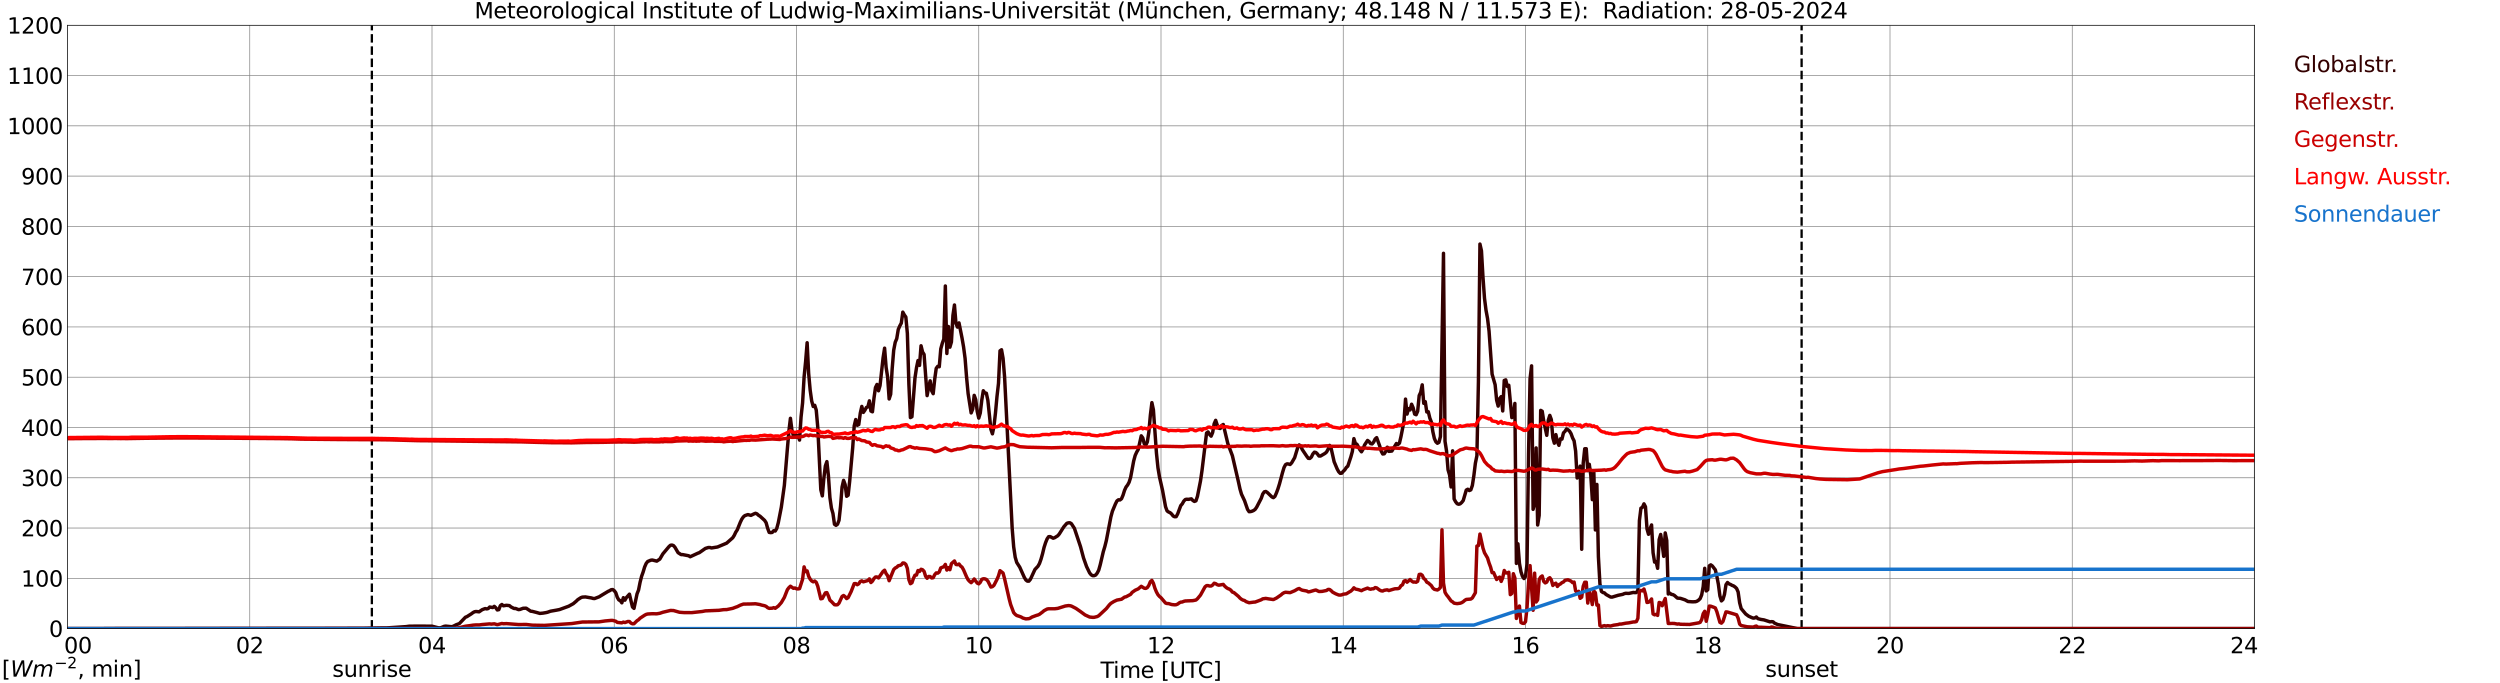 <?xml version="1.0" encoding="utf-8" standalone="no"?>
<!DOCTYPE svg PUBLIC "-//W3C//DTD SVG 1.1//EN"
  "http://www.w3.org/Graphics/SVG/1.1/DTD/svg11.dtd">
<svg xmlns:xlink="http://www.w3.org/1999/xlink" width="1085.4pt" height="296.64pt" viewBox="0 0 1085.4 296.64" xmlns="http://www.w3.org/2000/svg" version="1.1">
 <defs>
  <style type="text/css">*{stroke-linejoin: round; stroke-linecap: butt}</style>
 </defs>
 <g id="figure_1">
  <g id="patch_1">
   <path d="M 0 296.64 
L 1085.4 296.64 
L 1085.4 0 
L 0 0 
z
" style="fill: #ffffff"/>
  </g>
  <g id="axes_1">
   <g id="patch_2">
    <path d="M 29.306 272.909 
L 978.814 272.909 
L 978.814 10.976 
L 29.306 10.976 
z
" style="fill: #ffffff"/>
   </g>
   <g id="patch_3">
    <path d="M 978.814 272.909 
L 978.814 272.909 
L 978.814 10.976 
L 978.814 10.976 
z
" clip-path="url(#pf9bb2a349a)" style="fill: #d3d3d3; opacity: 0.25; stroke: #d3d3d3; stroke-linejoin: miter"/>
   </g>
   <g id="matplotlib.axis_1">
    <g id="xtick_1">
     <g id="line2d_1">
      <path d="M 29.306 272.909 
L 29.306 10.976 
" clip-path="url(#pf9bb2a349a)" style="fill: none; stroke: #808080; stroke-width: 0.3; stroke-linecap: square"/>
     </g>
     <g id="line2d_2"/>
     <g id="text_1">
      <!--    00 -->
      <g transform="translate(18.733 283.627) scale(0.095 -0.095)">
       <defs>
        <path id="DejaVuSans-20" transform="scale(0.016)"/>
        <path id="DejaVuSans-30" d="M 2034 4250 
Q 1547 4250 1301 3770 
Q 1056 3291 1056 2328 
Q 1056 1369 1301 889 
Q 1547 409 2034 409 
Q 2525 409 2770 889 
Q 3016 1369 3016 2328 
Q 3016 3291 2770 3770 
Q 2525 4250 2034 4250 
z
M 2034 4750 
Q 2819 4750 3233 4129 
Q 3647 3509 3647 2328 
Q 3647 1150 3233 529 
Q 2819 -91 2034 -91 
Q 1250 -91 836 529 
Q 422 1150 422 2328 
Q 422 3509 836 4129 
Q 1250 4750 2034 4750 
z
" transform="scale(0.016)"/>
       </defs>
       <use xlink:href="#DejaVuSans-20"/>
       <use xlink:href="#DejaVuSans-20" transform="translate(31.787 0)"/>
       <use xlink:href="#DejaVuSans-20" transform="translate(63.574 0)"/>
       <use xlink:href="#DejaVuSans-30" transform="translate(95.361 0)"/>
       <use xlink:href="#DejaVuSans-30" transform="translate(158.984 0)"/>
      </g>
     </g>
    </g>
    <g id="xtick_2">
     <g id="line2d_3">
      <path d="M 108.431 272.909 
L 108.431 10.976 
" clip-path="url(#pf9bb2a349a)" style="fill: none; stroke: #808080; stroke-width: 0.3; stroke-linecap: square"/>
     </g>
     <g id="line2d_4"/>
     <g id="text_2">
      <!-- 02 -->
      <g transform="translate(102.387 283.627) scale(0.095 -0.095)">
       <defs>
        <path id="DejaVuSans-32" d="M 1228 531 
L 3431 531 
L 3431 0 
L 469 0 
L 469 531 
Q 828 903 1448 1529 
Q 2069 2156 2228 2338 
Q 2531 2678 2651 2914 
Q 2772 3150 2772 3378 
Q 2772 3750 2511 3984 
Q 2250 4219 1831 4219 
Q 1534 4219 1204 4116 
Q 875 4013 500 3803 
L 500 4441 
Q 881 4594 1212 4672 
Q 1544 4750 1819 4750 
Q 2544 4750 2975 4387 
Q 3406 4025 3406 3419 
Q 3406 3131 3298 2873 
Q 3191 2616 2906 2266 
Q 2828 2175 2409 1742 
Q 1991 1309 1228 531 
z
" transform="scale(0.016)"/>
       </defs>
       <use xlink:href="#DejaVuSans-30"/>
       <use xlink:href="#DejaVuSans-32" transform="translate(63.623 0)"/>
      </g>
     </g>
    </g>
    <g id="xtick_3">
     <g id="line2d_5">
      <path d="M 187.557 272.909 
L 187.557 10.976 
" clip-path="url(#pf9bb2a349a)" style="fill: none; stroke: #808080; stroke-width: 0.3; stroke-linecap: square"/>
     </g>
     <g id="line2d_6"/>
     <g id="text_3">
      <!-- 04 -->
      <g transform="translate(181.513 283.627) scale(0.095 -0.095)">
       <defs>
        <path id="DejaVuSans-34" d="M 2419 4116 
L 825 1625 
L 2419 1625 
L 2419 4116 
z
M 2253 4666 
L 3047 4666 
L 3047 1625 
L 3713 1625 
L 3713 1100 
L 3047 1100 
L 3047 0 
L 2419 0 
L 2419 1100 
L 313 1100 
L 313 1709 
L 2253 4666 
z
" transform="scale(0.016)"/>
       </defs>
       <use xlink:href="#DejaVuSans-30"/>
       <use xlink:href="#DejaVuSans-34" transform="translate(63.623 0)"/>
      </g>
     </g>
    </g>
    <g id="xtick_4">
     <g id="line2d_7">
      <path d="M 266.683 272.909 
L 266.683 10.976 
" clip-path="url(#pf9bb2a349a)" style="fill: none; stroke: #808080; stroke-width: 0.3; stroke-linecap: square"/>
     </g>
     <g id="line2d_8"/>
     <g id="text_4">
      <!-- 06 -->
      <g transform="translate(260.638 283.627) scale(0.095 -0.095)">
       <defs>
        <path id="DejaVuSans-36" d="M 2113 2584 
Q 1688 2584 1439 2293 
Q 1191 2003 1191 1497 
Q 1191 994 1439 701 
Q 1688 409 2113 409 
Q 2538 409 2786 701 
Q 3034 994 3034 1497 
Q 3034 2003 2786 2293 
Q 2538 2584 2113 2584 
z
M 3366 4563 
L 3366 3988 
Q 3128 4100 2886 4159 
Q 2644 4219 2406 4219 
Q 1781 4219 1451 3797 
Q 1122 3375 1075 2522 
Q 1259 2794 1537 2939 
Q 1816 3084 2150 3084 
Q 2853 3084 3261 2657 
Q 3669 2231 3669 1497 
Q 3669 778 3244 343 
Q 2819 -91 2113 -91 
Q 1303 -91 875 529 
Q 447 1150 447 2328 
Q 447 3434 972 4092 
Q 1497 4750 2381 4750 
Q 2619 4750 2861 4703 
Q 3103 4656 3366 4563 
z
" transform="scale(0.016)"/>
       </defs>
       <use xlink:href="#DejaVuSans-30"/>
       <use xlink:href="#DejaVuSans-36" transform="translate(63.623 0)"/>
      </g>
     </g>
    </g>
    <g id="xtick_5">
     <g id="line2d_9">
      <path d="M 345.808 272.909 
L 345.808 10.976 
" clip-path="url(#pf9bb2a349a)" style="fill: none; stroke: #808080; stroke-width: 0.3; stroke-linecap: square"/>
     </g>
     <g id="line2d_10"/>
     <g id="text_5">
      <!-- 08 -->
      <g transform="translate(339.764 283.627) scale(0.095 -0.095)">
       <defs>
        <path id="DejaVuSans-38" d="M 2034 2216 
Q 1584 2216 1326 1975 
Q 1069 1734 1069 1313 
Q 1069 891 1326 650 
Q 1584 409 2034 409 
Q 2484 409 2743 651 
Q 3003 894 3003 1313 
Q 3003 1734 2745 1975 
Q 2488 2216 2034 2216 
z
M 1403 2484 
Q 997 2584 770 2862 
Q 544 3141 544 3541 
Q 544 4100 942 4425 
Q 1341 4750 2034 4750 
Q 2731 4750 3128 4425 
Q 3525 4100 3525 3541 
Q 3525 3141 3298 2862 
Q 3072 2584 2669 2484 
Q 3125 2378 3379 2068 
Q 3634 1759 3634 1313 
Q 3634 634 3220 271 
Q 2806 -91 2034 -91 
Q 1263 -91 848 271 
Q 434 634 434 1313 
Q 434 1759 690 2068 
Q 947 2378 1403 2484 
z
M 1172 3481 
Q 1172 3119 1398 2916 
Q 1625 2713 2034 2713 
Q 2441 2713 2670 2916 
Q 2900 3119 2900 3481 
Q 2900 3844 2670 4047 
Q 2441 4250 2034 4250 
Q 1625 4250 1398 4047 
Q 1172 3844 1172 3481 
z
" transform="scale(0.016)"/>
       </defs>
       <use xlink:href="#DejaVuSans-30"/>
       <use xlink:href="#DejaVuSans-38" transform="translate(63.623 0)"/>
      </g>
     </g>
    </g>
    <g id="xtick_6">
     <g id="line2d_11">
      <path d="M 424.934 272.909 
L 424.934 10.976 
" clip-path="url(#pf9bb2a349a)" style="fill: none; stroke: #808080; stroke-width: 0.3; stroke-linecap: square"/>
     </g>
     <g id="line2d_12"/>
     <g id="text_6">
      <!-- 10 -->
      <g transform="translate(418.89 283.627) scale(0.095 -0.095)">
       <defs>
        <path id="DejaVuSans-31" d="M 794 531 
L 1825 531 
L 1825 4091 
L 703 3866 
L 703 4441 
L 1819 4666 
L 2450 4666 
L 2450 531 
L 3481 531 
L 3481 0 
L 794 0 
L 794 531 
z
" transform="scale(0.016)"/>
       </defs>
       <use xlink:href="#DejaVuSans-31"/>
       <use xlink:href="#DejaVuSans-30" transform="translate(63.623 0)"/>
      </g>
     </g>
    </g>
    <g id="xtick_7">
     <g id="line2d_13">
      <path d="M 504.06 272.909 
L 504.06 10.976 
" clip-path="url(#pf9bb2a349a)" style="fill: none; stroke: #808080; stroke-width: 0.3; stroke-linecap: square"/>
     </g>
     <g id="line2d_14"/>
     <g id="text_7">
      <!-- 12 -->
      <g transform="translate(498.015 283.627) scale(0.095 -0.095)">
       <use xlink:href="#DejaVuSans-31"/>
       <use xlink:href="#DejaVuSans-32" transform="translate(63.623 0)"/>
      </g>
     </g>
    </g>
    <g id="xtick_8">
     <g id="line2d_15">
      <path d="M 583.185 272.909 
L 583.185 10.976 
" clip-path="url(#pf9bb2a349a)" style="fill: none; stroke: #808080; stroke-width: 0.3; stroke-linecap: square"/>
     </g>
     <g id="line2d_16"/>
     <g id="text_8">
      <!-- 14 -->
      <g transform="translate(577.141 283.627) scale(0.095 -0.095)">
       <use xlink:href="#DejaVuSans-31"/>
       <use xlink:href="#DejaVuSans-34" transform="translate(63.623 0)"/>
      </g>
     </g>
    </g>
    <g id="xtick_9">
     <g id="line2d_17">
      <path d="M 662.311 272.909 
L 662.311 10.976 
" clip-path="url(#pf9bb2a349a)" style="fill: none; stroke: #808080; stroke-width: 0.3; stroke-linecap: square"/>
     </g>
     <g id="line2d_18"/>
     <g id="text_9">
      <!-- 16 -->
      <g transform="translate(656.267 283.627) scale(0.095 -0.095)">
       <use xlink:href="#DejaVuSans-31"/>
       <use xlink:href="#DejaVuSans-36" transform="translate(63.623 0)"/>
      </g>
     </g>
    </g>
    <g id="xtick_10">
     <g id="line2d_19">
      <path d="M 741.437 272.909 
L 741.437 10.976 
" clip-path="url(#pf9bb2a349a)" style="fill: none; stroke: #808080; stroke-width: 0.3; stroke-linecap: square"/>
     </g>
     <g id="line2d_20"/>
     <g id="text_10">
      <!-- 18 -->
      <g transform="translate(735.392 283.627) scale(0.095 -0.095)">
       <use xlink:href="#DejaVuSans-31"/>
       <use xlink:href="#DejaVuSans-38" transform="translate(63.623 0)"/>
      </g>
     </g>
    </g>
    <g id="xtick_11">
     <g id="line2d_21">
      <path d="M 820.562 272.909 
L 820.562 10.976 
" clip-path="url(#pf9bb2a349a)" style="fill: none; stroke: #808080; stroke-width: 0.3; stroke-linecap: square"/>
     </g>
     <g id="line2d_22"/>
     <g id="text_11">
      <!-- 20 -->
      <g transform="translate(814.518 283.627) scale(0.095 -0.095)">
       <use xlink:href="#DejaVuSans-32"/>
       <use xlink:href="#DejaVuSans-30" transform="translate(63.623 0)"/>
      </g>
     </g>
    </g>
    <g id="xtick_12">
     <g id="line2d_23">
      <path d="M 899.688 272.909 
L 899.688 10.976 
" clip-path="url(#pf9bb2a349a)" style="fill: none; stroke: #808080; stroke-width: 0.3; stroke-linecap: square"/>
     </g>
     <g id="line2d_24"/>
     <g id="text_12">
      <!-- 22 -->
      <g transform="translate(893.644 283.627) scale(0.095 -0.095)">
       <use xlink:href="#DejaVuSans-32"/>
       <use xlink:href="#DejaVuSans-32" transform="translate(63.623 0)"/>
      </g>
     </g>
    </g>
    <g id="xtick_13">
     <g id="line2d_25">
      <path d="M 978.814 272.909 
L 978.814 10.976 
" clip-path="url(#pf9bb2a349a)" style="fill: none; stroke: #808080; stroke-width: 0.3; stroke-linecap: square"/>
     </g>
     <g id="line2d_26"/>
     <g id="text_13">
      <!-- 24    -->
      <g transform="translate(968.241 283.627) scale(0.095 -0.095)">
       <use xlink:href="#DejaVuSans-32"/>
       <use xlink:href="#DejaVuSans-34" transform="translate(63.623 0)"/>
       <use xlink:href="#DejaVuSans-20" transform="translate(127.246 0)"/>
       <use xlink:href="#DejaVuSans-20" transform="translate(159.033 0)"/>
       <use xlink:href="#DejaVuSans-20" transform="translate(190.82 0)"/>
      </g>
     </g>
    </g>
    <g id="text_14">
     <!-- Time [UTC] -->
     <g transform="translate(477.806 294.322) scale(0.095 -0.095)">
      <defs>
       <path id="DejaVuSans-54" d="M -19 4666 
L 3928 4666 
L 3928 4134 
L 2272 4134 
L 2272 0 
L 1638 0 
L 1638 4134 
L -19 4134 
L -19 4666 
z
" transform="scale(0.016)"/>
       <path id="DejaVuSans-69" d="M 603 3500 
L 1178 3500 
L 1178 0 
L 603 0 
L 603 3500 
z
M 603 4863 
L 1178 4863 
L 1178 4134 
L 603 4134 
L 603 4863 
z
" transform="scale(0.016)"/>
       <path id="DejaVuSans-6d" d="M 3328 2828 
Q 3544 3216 3844 3400 
Q 4144 3584 4550 3584 
Q 5097 3584 5394 3201 
Q 5691 2819 5691 2113 
L 5691 0 
L 5113 0 
L 5113 2094 
Q 5113 2597 4934 2840 
Q 4756 3084 4391 3084 
Q 3944 3084 3684 2787 
Q 3425 2491 3425 1978 
L 3425 0 
L 2847 0 
L 2847 2094 
Q 2847 2600 2669 2842 
Q 2491 3084 2119 3084 
Q 1678 3084 1418 2786 
Q 1159 2488 1159 1978 
L 1159 0 
L 581 0 
L 581 3500 
L 1159 3500 
L 1159 2956 
Q 1356 3278 1631 3431 
Q 1906 3584 2284 3584 
Q 2666 3584 2933 3390 
Q 3200 3197 3328 2828 
z
" transform="scale(0.016)"/>
       <path id="DejaVuSans-65" d="M 3597 1894 
L 3597 1613 
L 953 1613 
Q 991 1019 1311 708 
Q 1631 397 2203 397 
Q 2534 397 2845 478 
Q 3156 559 3463 722 
L 3463 178 
Q 3153 47 2828 -22 
Q 2503 -91 2169 -91 
Q 1331 -91 842 396 
Q 353 884 353 1716 
Q 353 2575 817 3079 
Q 1281 3584 2069 3584 
Q 2775 3584 3186 3129 
Q 3597 2675 3597 1894 
z
M 3022 2063 
Q 3016 2534 2758 2815 
Q 2500 3097 2075 3097 
Q 1594 3097 1305 2825 
Q 1016 2553 972 2059 
L 3022 2063 
z
" transform="scale(0.016)"/>
       <path id="DejaVuSans-5b" d="M 550 4863 
L 1875 4863 
L 1875 4416 
L 1125 4416 
L 1125 -397 
L 1875 -397 
L 1875 -844 
L 550 -844 
L 550 4863 
z
" transform="scale(0.016)"/>
       <path id="DejaVuSans-55" d="M 556 4666 
L 1191 4666 
L 1191 1831 
Q 1191 1081 1462 751 
Q 1734 422 2344 422 
Q 2950 422 3222 751 
Q 3494 1081 3494 1831 
L 3494 4666 
L 4128 4666 
L 4128 1753 
Q 4128 841 3676 375 
Q 3225 -91 2344 -91 
Q 1459 -91 1007 375 
Q 556 841 556 1753 
L 556 4666 
z
" transform="scale(0.016)"/>
       <path id="DejaVuSans-43" d="M 4122 4306 
L 4122 3641 
Q 3803 3938 3442 4084 
Q 3081 4231 2675 4231 
Q 1875 4231 1450 3742 
Q 1025 3253 1025 2328 
Q 1025 1406 1450 917 
Q 1875 428 2675 428 
Q 3081 428 3442 575 
Q 3803 722 4122 1019 
L 4122 359 
Q 3791 134 3420 21 
Q 3050 -91 2638 -91 
Q 1578 -91 968 557 
Q 359 1206 359 2328 
Q 359 3453 968 4101 
Q 1578 4750 2638 4750 
Q 3056 4750 3426 4639 
Q 3797 4528 4122 4306 
z
" transform="scale(0.016)"/>
       <path id="DejaVuSans-5d" d="M 1947 4863 
L 1947 -844 
L 622 -844 
L 622 -397 
L 1369 -397 
L 1369 4416 
L 622 4416 
L 622 4863 
L 1947 4863 
z
" transform="scale(0.016)"/>
      </defs>
      <use xlink:href="#DejaVuSans-54"/>
      <use xlink:href="#DejaVuSans-69" transform="translate(57.959 0)"/>
      <use xlink:href="#DejaVuSans-6d" transform="translate(85.742 0)"/>
      <use xlink:href="#DejaVuSans-65" transform="translate(183.154 0)"/>
      <use xlink:href="#DejaVuSans-20" transform="translate(244.678 0)"/>
      <use xlink:href="#DejaVuSans-5b" transform="translate(276.465 0)"/>
      <use xlink:href="#DejaVuSans-55" transform="translate(315.479 0)"/>
      <use xlink:href="#DejaVuSans-54" transform="translate(388.672 0)"/>
      <use xlink:href="#DejaVuSans-43" transform="translate(443.881 0)"/>
      <use xlink:href="#DejaVuSans-5d" transform="translate(513.705 0)"/>
     </g>
    </g>
   </g>
   <g id="matplotlib.axis_2">
    <g id="ytick_1">
     <g id="line2d_27">
      <path d="M 29.306 272.909 
L 978.814 272.909 
" clip-path="url(#pf9bb2a349a)" style="fill: none; stroke: #808080; stroke-width: 0.3; stroke-linecap: square"/>
     </g>
     <g id="line2d_28"/>
     <g id="text_15">
      <!-- 0 -->
      <g transform="translate(21.261 276.518) scale(0.095 -0.095)">
       <use xlink:href="#DejaVuSans-30"/>
      </g>
     </g>
    </g>
    <g id="ytick_2">
     <g id="line2d_29">
      <path d="M 29.306 251.081 
L 978.814 251.081 
" clip-path="url(#pf9bb2a349a)" style="fill: none; stroke: #808080; stroke-width: 0.3; stroke-linecap: square"/>
     </g>
     <g id="line2d_30"/>
     <g id="text_16">
      <!-- 100 -->
      <g transform="translate(9.173 254.69) scale(0.095 -0.095)">
       <use xlink:href="#DejaVuSans-31"/>
       <use xlink:href="#DejaVuSans-30" transform="translate(63.623 0)"/>
       <use xlink:href="#DejaVuSans-30" transform="translate(127.246 0)"/>
      </g>
     </g>
    </g>
    <g id="ytick_3">
     <g id="line2d_31">
      <path d="M 29.306 229.253 
L 978.814 229.253 
" clip-path="url(#pf9bb2a349a)" style="fill: none; stroke: #808080; stroke-width: 0.3; stroke-linecap: square"/>
     </g>
     <g id="line2d_32"/>
     <g id="text_17">
      <!-- 200 -->
      <g transform="translate(9.173 232.863) scale(0.095 -0.095)">
       <use xlink:href="#DejaVuSans-32"/>
       <use xlink:href="#DejaVuSans-30" transform="translate(63.623 0)"/>
       <use xlink:href="#DejaVuSans-30" transform="translate(127.246 0)"/>
      </g>
     </g>
    </g>
    <g id="ytick_4">
     <g id="line2d_33">
      <path d="M 29.306 207.426 
L 978.814 207.426 
" clip-path="url(#pf9bb2a349a)" style="fill: none; stroke: #808080; stroke-width: 0.3; stroke-linecap: square"/>
     </g>
     <g id="line2d_34"/>
     <g id="text_18">
      <!-- 300 -->
      <g transform="translate(9.173 211.035) scale(0.095 -0.095)">
       <defs>
        <path id="DejaVuSans-33" d="M 2597 2516 
Q 3050 2419 3304 2112 
Q 3559 1806 3559 1356 
Q 3559 666 3084 287 
Q 2609 -91 1734 -91 
Q 1441 -91 1130 -33 
Q 819 25 488 141 
L 488 750 
Q 750 597 1062 519 
Q 1375 441 1716 441 
Q 2309 441 2620 675 
Q 2931 909 2931 1356 
Q 2931 1769 2642 2001 
Q 2353 2234 1838 2234 
L 1294 2234 
L 1294 2753 
L 1863 2753 
Q 2328 2753 2575 2939 
Q 2822 3125 2822 3475 
Q 2822 3834 2567 4026 
Q 2313 4219 1838 4219 
Q 1578 4219 1281 4162 
Q 984 4106 628 3988 
L 628 4550 
Q 988 4650 1302 4700 
Q 1616 4750 1894 4750 
Q 2613 4750 3031 4423 
Q 3450 4097 3450 3541 
Q 3450 3153 3228 2886 
Q 3006 2619 2597 2516 
z
" transform="scale(0.016)"/>
       </defs>
       <use xlink:href="#DejaVuSans-33"/>
       <use xlink:href="#DejaVuSans-30" transform="translate(63.623 0)"/>
       <use xlink:href="#DejaVuSans-30" transform="translate(127.246 0)"/>
      </g>
     </g>
    </g>
    <g id="ytick_5">
     <g id="line2d_35">
      <path d="M 29.306 185.598 
L 978.814 185.598 
" clip-path="url(#pf9bb2a349a)" style="fill: none; stroke: #808080; stroke-width: 0.3; stroke-linecap: square"/>
     </g>
     <g id="line2d_36"/>
     <g id="text_19">
      <!-- 400 -->
      <g transform="translate(9.173 189.207) scale(0.095 -0.095)">
       <use xlink:href="#DejaVuSans-34"/>
       <use xlink:href="#DejaVuSans-30" transform="translate(63.623 0)"/>
       <use xlink:href="#DejaVuSans-30" transform="translate(127.246 0)"/>
      </g>
     </g>
    </g>
    <g id="ytick_6">
     <g id="line2d_37">
      <path d="M 29.306 163.77 
L 978.814 163.77 
" clip-path="url(#pf9bb2a349a)" style="fill: none; stroke: #808080; stroke-width: 0.3; stroke-linecap: square"/>
     </g>
     <g id="line2d_38"/>
     <g id="text_20">
      <!-- 500 -->
      <g transform="translate(9.173 167.379) scale(0.095 -0.095)">
       <defs>
        <path id="DejaVuSans-35" d="M 691 4666 
L 3169 4666 
L 3169 4134 
L 1269 4134 
L 1269 2991 
Q 1406 3038 1543 3061 
Q 1681 3084 1819 3084 
Q 2600 3084 3056 2656 
Q 3513 2228 3513 1497 
Q 3513 744 3044 326 
Q 2575 -91 1722 -91 
Q 1428 -91 1123 -41 
Q 819 9 494 109 
L 494 744 
Q 775 591 1075 516 
Q 1375 441 1709 441 
Q 2250 441 2565 725 
Q 2881 1009 2881 1497 
Q 2881 1984 2565 2268 
Q 2250 2553 1709 2553 
Q 1456 2553 1204 2497 
Q 953 2441 691 2322 
L 691 4666 
z
" transform="scale(0.016)"/>
       </defs>
       <use xlink:href="#DejaVuSans-35"/>
       <use xlink:href="#DejaVuSans-30" transform="translate(63.623 0)"/>
       <use xlink:href="#DejaVuSans-30" transform="translate(127.246 0)"/>
      </g>
     </g>
    </g>
    <g id="ytick_7">
     <g id="line2d_39">
      <path d="M 29.306 141.942 
L 978.814 141.942 
" clip-path="url(#pf9bb2a349a)" style="fill: none; stroke: #808080; stroke-width: 0.3; stroke-linecap: square"/>
     </g>
     <g id="line2d_40"/>
     <g id="text_21">
      <!-- 600 -->
      <g transform="translate(9.173 145.551) scale(0.095 -0.095)">
       <use xlink:href="#DejaVuSans-36"/>
       <use xlink:href="#DejaVuSans-30" transform="translate(63.623 0)"/>
       <use xlink:href="#DejaVuSans-30" transform="translate(127.246 0)"/>
      </g>
     </g>
    </g>
    <g id="ytick_8">
     <g id="line2d_41">
      <path d="M 29.306 120.114 
L 978.814 120.114 
" clip-path="url(#pf9bb2a349a)" style="fill: none; stroke: #808080; stroke-width: 0.3; stroke-linecap: square"/>
     </g>
     <g id="line2d_42"/>
     <g id="text_22">
      <!-- 700 -->
      <g transform="translate(9.173 123.724) scale(0.095 -0.095)">
       <defs>
        <path id="DejaVuSans-37" d="M 525 4666 
L 3525 4666 
L 3525 4397 
L 1831 0 
L 1172 0 
L 2766 4134 
L 525 4134 
L 525 4666 
z
" transform="scale(0.016)"/>
       </defs>
       <use xlink:href="#DejaVuSans-37"/>
       <use xlink:href="#DejaVuSans-30" transform="translate(63.623 0)"/>
       <use xlink:href="#DejaVuSans-30" transform="translate(127.246 0)"/>
      </g>
     </g>
    </g>
    <g id="ytick_9">
     <g id="line2d_43">
      <path d="M 29.306 98.287 
L 978.814 98.287 
" clip-path="url(#pf9bb2a349a)" style="fill: none; stroke: #808080; stroke-width: 0.3; stroke-linecap: square"/>
     </g>
     <g id="line2d_44"/>
     <g id="text_23">
      <!-- 800 -->
      <g transform="translate(9.173 101.896) scale(0.095 -0.095)">
       <use xlink:href="#DejaVuSans-38"/>
       <use xlink:href="#DejaVuSans-30" transform="translate(63.623 0)"/>
       <use xlink:href="#DejaVuSans-30" transform="translate(127.246 0)"/>
      </g>
     </g>
    </g>
    <g id="ytick_10">
     <g id="line2d_45">
      <path d="M 29.306 76.459 
L 978.814 76.459 
" clip-path="url(#pf9bb2a349a)" style="fill: none; stroke: #808080; stroke-width: 0.3; stroke-linecap: square"/>
     </g>
     <g id="line2d_46"/>
     <g id="text_24">
      <!-- 900 -->
      <g transform="translate(9.173 80.068) scale(0.095 -0.095)">
       <defs>
        <path id="DejaVuSans-39" d="M 703 97 
L 703 672 
Q 941 559 1184 500 
Q 1428 441 1663 441 
Q 2288 441 2617 861 
Q 2947 1281 2994 2138 
Q 2813 1869 2534 1725 
Q 2256 1581 1919 1581 
Q 1219 1581 811 2004 
Q 403 2428 403 3163 
Q 403 3881 828 4315 
Q 1253 4750 1959 4750 
Q 2769 4750 3195 4129 
Q 3622 3509 3622 2328 
Q 3622 1225 3098 567 
Q 2575 -91 1691 -91 
Q 1453 -91 1209 -44 
Q 966 3 703 97 
z
M 1959 2075 
Q 2384 2075 2632 2365 
Q 2881 2656 2881 3163 
Q 2881 3666 2632 3958 
Q 2384 4250 1959 4250 
Q 1534 4250 1286 3958 
Q 1038 3666 1038 3163 
Q 1038 2656 1286 2365 
Q 1534 2075 1959 2075 
z
" transform="scale(0.016)"/>
       </defs>
       <use xlink:href="#DejaVuSans-39"/>
       <use xlink:href="#DejaVuSans-30" transform="translate(63.623 0)"/>
       <use xlink:href="#DejaVuSans-30" transform="translate(127.246 0)"/>
      </g>
     </g>
    </g>
    <g id="ytick_11">
     <g id="line2d_47">
      <path d="M 29.306 54.631 
L 978.814 54.631 
" clip-path="url(#pf9bb2a349a)" style="fill: none; stroke: #808080; stroke-width: 0.3; stroke-linecap: square"/>
     </g>
     <g id="line2d_48"/>
     <g id="text_25">
      <!-- 1000 -->
      <g transform="translate(3.128 58.24) scale(0.095 -0.095)">
       <use xlink:href="#DejaVuSans-31"/>
       <use xlink:href="#DejaVuSans-30" transform="translate(63.623 0)"/>
       <use xlink:href="#DejaVuSans-30" transform="translate(127.246 0)"/>
       <use xlink:href="#DejaVuSans-30" transform="translate(190.869 0)"/>
      </g>
     </g>
    </g>
    <g id="ytick_12">
     <g id="line2d_49">
      <path d="M 29.306 32.803 
L 978.814 32.803 
" clip-path="url(#pf9bb2a349a)" style="fill: none; stroke: #808080; stroke-width: 0.3; stroke-linecap: square"/>
     </g>
     <g id="line2d_50"/>
     <g id="text_26">
      <!-- 1100 -->
      <g transform="translate(3.128 36.413) scale(0.095 -0.095)">
       <use xlink:href="#DejaVuSans-31"/>
       <use xlink:href="#DejaVuSans-31" transform="translate(63.623 0)"/>
       <use xlink:href="#DejaVuSans-30" transform="translate(127.246 0)"/>
       <use xlink:href="#DejaVuSans-30" transform="translate(190.869 0)"/>
      </g>
     </g>
    </g>
    <g id="ytick_13">
     <g id="line2d_51">
      <path d="M 29.306 10.976 
L 978.814 10.976 
" clip-path="url(#pf9bb2a349a)" style="fill: none; stroke: #808080; stroke-width: 0.3; stroke-linecap: square"/>
     </g>
     <g id="line2d_52"/>
     <g id="text_27">
      <!-- 1200 -->
      <g transform="translate(3.128 14.585) scale(0.095 -0.095)">
       <use xlink:href="#DejaVuSans-31"/>
       <use xlink:href="#DejaVuSans-32" transform="translate(63.623 0)"/>
       <use xlink:href="#DejaVuSans-30" transform="translate(127.246 0)"/>
       <use xlink:href="#DejaVuSans-30" transform="translate(190.869 0)"/>
      </g>
     </g>
    </g>
   </g>
   <g id="line2d_53">
    <path d="M 161.446 272.909 
L 161.446 10.976 
" clip-path="url(#pf9bb2a349a)" style="fill: none; stroke-dasharray: 3.7,1.6; stroke-dashoffset: 0; stroke: #000000"/>
   </g>
   <g id="line2d_54">
    <path d="M 782.186 272.909 
L 782.186 10.976 
" clip-path="url(#pf9bb2a349a)" style="fill: none; stroke-dasharray: 3.7,1.6; stroke-dashoffset: 0; stroke: #000000"/>
   </g>
   <g id="line2d_55">
    <path d="M 29.306 272.909 
L 157.226 272.804 
L 165.798 272.621 
L 167.776 272.621 
L 176.348 272.053 
L 177.666 271.872 
L 181.623 271.831 
L 187.557 271.872 
L 190.195 272.54 
L 190.854 272.601 
L 191.513 272.479 
L 192.832 271.933 
L 193.492 271.831 
L 196.129 272.095 
L 196.788 271.892 
L 198.107 271.224 
L 199.426 270.737 
L 202.063 267.98 
L 202.723 267.716 
L 204.701 266.461 
L 205.36 265.954 
L 206.02 265.61 
L 206.679 265.487 
L 207.998 265.629 
L 209.317 264.717 
L 210.635 264.21 
L 211.295 264.372 
L 211.954 264.21 
L 212.614 263.543 
L 213.932 263.765 
L 214.592 263.259 
L 215.251 263.866 
L 215.91 264.819 
L 216.57 264.678 
L 217.229 262.953 
L 217.889 262.447 
L 218.548 263.014 
L 219.867 262.792 
L 221.186 262.934 
L 221.845 263.501 
L 223.164 264.169 
L 223.823 264.169 
L 225.142 264.678 
L 225.801 264.575 
L 227.12 264.088 
L 228.439 264.049 
L 230.417 265.365 
L 231.076 265.426 
L 233.054 265.933 
L 234.373 266.319 
L 235.692 266.197 
L 237.011 265.974 
L 237.67 265.832 
L 238.989 265.365 
L 241.626 264.9 
L 242.945 264.636 
L 246.901 263.198 
L 248.88 262.102 
L 250.198 260.989 
L 250.858 260.34 
L 252.176 259.489 
L 252.836 259.245 
L 254.155 259.164 
L 256.792 259.609 
L 257.451 259.812 
L 258.111 259.873 
L 260.089 259.122 
L 261.408 258.313 
L 264.045 256.732 
L 264.705 256.448 
L 265.364 256.023 
L 266.023 255.962 
L 266.683 256.448 
L 267.342 257.339 
L 268.002 259.325 
L 268.661 260.46 
L 269.32 260.786 
L 269.98 261.718 
L 270.639 259.489 
L 271.298 260.583 
L 271.958 259.448 
L 273.277 257.968 
L 274.595 263.521 
L 275.255 264.13 
L 276.573 257.848 
L 277.233 256.165 
L 277.892 252.84 
L 278.552 250.225 
L 279.211 248.381 
L 279.87 246.172 
L 280.53 244.653 
L 281.189 243.782 
L 282.508 243.234 
L 283.167 243.134 
L 285.145 243.618 
L 286.464 242.747 
L 287.783 240.477 
L 290.42 237.336 
L 291.08 236.727 
L 291.739 236.646 
L 292.399 236.869 
L 293.058 237.64 
L 294.377 239.931 
L 295.696 240.781 
L 296.355 240.781 
L 298.992 241.289 
L 299.652 241.715 
L 302.949 240.193 
L 303.608 239.951 
L 305.586 238.572 
L 306.246 238.107 
L 307.564 237.701 
L 308.224 237.701 
L 308.883 237.904 
L 311.521 237.478 
L 315.477 235.817 
L 318.114 233.486 
L 318.774 232.451 
L 319.433 231.054 
L 320.093 230.039 
L 321.411 226.756 
L 322.071 225.379 
L 322.73 224.425 
L 323.39 223.857 
L 324.708 223.412 
L 326.027 223.757 
L 327.346 223.109 
L 328.005 222.845 
L 328.665 223.109 
L 329.324 223.716 
L 329.983 224.122 
L 331.961 225.927 
L 332.621 226.959 
L 333.28 229.371 
L 333.94 231.135 
L 334.599 231.257 
L 335.258 231.154 
L 335.918 230.406 
L 336.577 230.548 
L 337.236 229.432 
L 337.896 226.959 
L 339.215 220.21 
L 340.533 210.746 
L 341.852 194.774 
L 342.512 187.115 
L 343.171 181.621 
L 343.83 186.831 
L 344.49 189.202 
L 345.149 188.005 
L 345.808 189.869 
L 346.468 189.04 
L 347.127 191.066 
L 347.787 181.053 
L 348.446 174.955 
L 349.105 163.665 
L 349.765 156.977 
L 350.424 148.809 
L 351.083 162.105 
L 351.743 169.38 
L 352.402 174.103 
L 353.062 176.474 
L 353.721 175.967 
L 354.38 178.054 
L 355.04 185.532 
L 356.359 212.61 
L 357.018 215.286 
L 357.677 207.685 
L 358.337 202.313 
L 358.996 200.41 
L 359.655 206.408 
L 360.315 215.995 
L 360.974 220.636 
L 361.634 222.925 
L 362.293 227.607 
L 362.952 228.075 
L 363.612 227.607 
L 364.271 225.885 
L 364.93 219.765 
L 365.59 211.455 
L 366.249 208.556 
L 366.909 210.34 
L 367.568 215.467 
L 368.227 215.002 
L 368.887 208.982 
L 370.206 194.37 
L 370.865 184.906 
L 371.524 182.149 
L 372.184 184.642 
L 372.843 184.316 
L 373.502 179.372 
L 374.162 176.454 
L 374.821 179.047 
L 375.481 178.115 
L 376.14 176.919 
L 376.799 176.657 
L 377.459 174.022 
L 378.118 178.46 
L 378.777 178.785 
L 379.437 172.927 
L 380.096 168.267 
L 380.756 166.907 
L 381.415 169.663 
L 382.074 167.393 
L 383.393 155.397 
L 384.053 151.16 
L 384.712 159.47 
L 385.371 163.705 
L 386.031 173.211 
L 386.69 171.163 
L 387.349 160.077 
L 388.009 152.053 
L 388.668 148.606 
L 389.328 147.026 
L 389.987 143.034 
L 390.646 141.512 
L 391.306 140.296 
L 391.965 135.514 
L 392.624 136.73 
L 393.284 137.642 
L 393.943 144.817 
L 394.603 166.907 
L 395.262 181.298 
L 395.921 180.933 
L 397.24 164.13 
L 397.899 159.693 
L 398.559 156.532 
L 399.218 158.638 
L 399.878 150.125 
L 400.537 152.821 
L 401.196 153.875 
L 402.515 171.752 
L 403.175 168.164 
L 403.834 165.348 
L 404.493 169.663 
L 405.153 170.921 
L 405.812 164.658 
L 406.471 159.915 
L 407.131 159.044 
L 407.79 159.225 
L 408.45 151.464 
L 409.109 149.032 
L 409.768 147.207 
L 410.428 124.164 
L 411.087 153.469 
L 411.746 141.757 
L 412.406 150.734 
L 413.065 148.484 
L 413.725 136.933 
L 414.384 132.412 
L 415.043 140.458 
L 415.703 142.019 
L 416.362 140.196 
L 417.681 146.803 
L 418.34 150.612 
L 419 155.598 
L 419.659 163.969 
L 420.318 170.879 
L 421.637 179.27 
L 422.297 177.628 
L 422.956 171.65 
L 423.615 173.494 
L 424.275 178.643 
L 424.934 181.52 
L 425.593 179.311 
L 426.253 173.697 
L 426.912 169.644 
L 427.572 170.596 
L 428.231 170.718 
L 428.89 173.82 
L 430.209 186.405 
L 430.869 188.35 
L 431.528 185.148 
L 432.187 179.353 
L 432.847 172.178 
L 433.506 166.442 
L 434.165 152.315 
L 434.825 151.85 
L 435.484 155.558 
L 436.144 163.584 
L 439.44 229.29 
L 440.1 237.437 
L 440.759 241.916 
L 441.419 244.186 
L 442.737 246.253 
L 444.716 250.673 
L 445.375 251.786 
L 446.034 252.314 
L 446.694 252.314 
L 447.353 251.524 
L 449.331 247.246 
L 450.65 245.827 
L 451.309 244.633 
L 451.969 242.767 
L 452.628 240.438 
L 453.287 237.681 
L 453.947 235.614 
L 454.606 233.972 
L 455.266 233.019 
L 455.925 232.957 
L 457.244 233.667 
L 457.903 233.444 
L 459.222 232.615 
L 459.881 231.864 
L 461.859 228.723 
L 463.178 227.204 
L 463.838 227.001 
L 464.497 226.959 
L 465.156 227.365 
L 466.475 229.413 
L 469.113 237.336 
L 470.431 242.26 
L 471.75 245.991 
L 473.069 248.726 
L 473.728 249.538 
L 474.388 249.942 
L 475.047 249.922 
L 475.706 249.658 
L 476.366 248.807 
L 477.025 247.53 
L 477.685 245.159 
L 479.003 239.525 
L 479.663 237.336 
L 480.322 234.701 
L 482.3 224.405 
L 482.96 221.954 
L 484.278 218.791 
L 484.938 217.475 
L 485.597 216.988 
L 486.256 217.049 
L 486.916 216.543 
L 487.575 214.982 
L 488.235 212.874 
L 488.894 211.435 
L 489.553 210.584 
L 490.213 209.368 
L 490.872 207.26 
L 492.191 200.166 
L 492.85 197.734 
L 493.51 196.276 
L 494.169 195.141 
L 495.488 189.221 
L 496.147 190.114 
L 496.807 192.729 
L 497.466 193.255 
L 498.125 191.856 
L 498.785 187.58 
L 499.444 180.243 
L 500.103 174.813 
L 500.763 177.934 
L 502.082 196.702 
L 502.741 203.106 
L 503.4 207.057 
L 504.719 212.854 
L 506.038 220.007 
L 506.697 221.812 
L 507.357 222.299 
L 508.016 222.583 
L 508.675 223.17 
L 509.335 224.021 
L 509.994 224.366 
L 510.654 224.305 
L 511.313 223.067 
L 512.632 219.52 
L 513.291 218.752 
L 513.95 217.575 
L 514.61 216.866 
L 515.269 216.744 
L 515.929 216.805 
L 517.247 216.582 
L 517.907 217.292 
L 518.566 217.698 
L 519.226 217.434 
L 519.885 215.489 
L 521.204 208.82 
L 521.863 204.26 
L 523.841 188.005 
L 524.501 187.519 
L 525.16 188.654 
L 525.819 189.363 
L 526.479 187.783 
L 527.138 183.993 
L 527.797 182.494 
L 528.457 184.519 
L 529.116 185.877 
L 529.776 186.041 
L 530.435 184.703 
L 531.094 184.297 
L 533.073 192.587 
L 535.051 197.856 
L 537.688 209.226 
L 538.348 212.287 
L 539.007 214.557 
L 540.326 217.372 
L 541.644 221.164 
L 542.304 222.157 
L 542.963 222.116 
L 543.623 221.932 
L 544.282 221.629 
L 544.941 221.142 
L 545.601 220.171 
L 547.579 216.36 
L 548.238 214.474 
L 548.898 213.542 
L 549.557 213.38 
L 550.216 213.806 
L 552.195 215.731 
L 552.854 216.056 
L 553.513 215.508 
L 554.173 214.009 
L 554.832 212.225 
L 555.491 210.117 
L 556.81 205.193 
L 557.47 202.984 
L 558.129 201.726 
L 558.788 201.381 
L 559.448 201.462 
L 560.107 201.665 
L 560.766 200.978 
L 562.085 198.708 
L 563.404 194.349 
L 564.063 193.155 
L 564.723 193.7 
L 565.382 195.161 
L 567.36 198.118 
L 568.02 198.991 
L 568.679 199.031 
L 569.338 198.443 
L 569.998 197.086 
L 570.657 196.315 
L 571.317 196.457 
L 571.976 197.086 
L 572.635 197.976 
L 573.295 197.998 
L 575.273 196.843 
L 575.932 196.254 
L 576.592 195.08 
L 577.251 193.377 
L 577.91 194.613 
L 579.229 200.471 
L 580.548 203.612 
L 581.207 204.808 
L 581.867 205.496 
L 582.526 205.435 
L 583.185 204.625 
L 583.845 203.996 
L 584.504 202.984 
L 585.164 202.375 
L 586.482 198.382 
L 587.142 195.97 
L 587.801 190.437 
L 588.46 192.546 
L 589.12 192.871 
L 590.439 195.302 
L 591.098 196.154 
L 591.757 195.058 
L 592.417 193.235 
L 593.736 191.229 
L 594.395 191.714 
L 595.054 192.587 
L 595.714 192.729 
L 596.373 191.958 
L 597.032 190.601 
L 597.692 190.011 
L 599.011 193.639 
L 599.67 195.87 
L 600.329 197.105 
L 600.989 197.005 
L 601.648 195.97 
L 602.307 194.167 
L 602.967 195.97 
L 604.286 195.828 
L 606.264 192.546 
L 606.923 192.991 
L 607.582 192.404 
L 608.242 189.566 
L 609.561 182.878 
L 610.22 173.272 
L 610.879 179.776 
L 611.539 177.406 
L 612.198 177.973 
L 612.858 175.5 
L 613.517 177.022 
L 614.176 179.776 
L 614.836 180.06 
L 615.495 178.521 
L 616.154 171.731 
L 616.814 170.312 
L 617.473 167.09 
L 618.133 175.116 
L 618.792 174.387 
L 619.451 178.866 
L 620.111 178.763 
L 620.77 181.52 
L 621.429 183.223 
L 622.089 187.438 
L 622.748 190.378 
L 623.408 191.836 
L 624.067 192.445 
L 624.726 192.059 
L 625.386 189.505 
L 626.705 109.978 
L 627.364 191.572 
L 628.023 195.789 
L 628.683 203.977 
L 629.342 206.205 
L 630.001 211.413 
L 630.661 195.728 
L 631.32 216.643 
L 631.98 217.859 
L 632.639 218.691 
L 633.298 218.933 
L 633.958 218.73 
L 634.617 218.143 
L 635.276 217.292 
L 636.595 212.773 
L 637.255 212.407 
L 637.914 212.974 
L 638.573 212.671 
L 639.233 210.787 
L 639.892 206.489 
L 640.552 201.098 
L 641.211 197.856 
L 641.87 165.774 
L 642.53 105.964 
L 643.189 108.904 
L 643.848 120.333 
L 644.508 129.494 
L 645.167 134.704 
L 645.827 138.271 
L 646.486 143.763 
L 647.805 162.428 
L 649.123 167.029 
L 649.783 173.758 
L 650.442 176.312 
L 651.102 173.029 
L 651.761 172.198 
L 652.42 178.419 
L 653.08 165.184 
L 653.739 164.923 
L 654.399 167.78 
L 655.058 167.273 
L 656.377 181.317 
L 657.036 180.769 
L 657.695 175.155 
L 658.355 244.611 
L 659.014 236.101 
L 659.674 244.511 
L 660.333 248.219 
L 660.992 250.225 
L 661.652 251.179 
L 662.311 250.287 
L 662.97 244.875 
L 663.63 196.843 
L 664.289 164.436 
L 664.949 158.841 
L 665.608 221.142 
L 666.267 218.61 
L 666.927 194.471 
L 667.586 227.933 
L 668.246 223.757 
L 668.905 178.176 
L 669.564 178.541 
L 670.224 182.817 
L 671.542 188.999 
L 672.202 182.433 
L 672.861 180.344 
L 673.521 182.149 
L 674.18 190.072 
L 674.839 192.423 
L 675.499 188.695 
L 676.158 191.836 
L 676.817 193.336 
L 677.477 190.52 
L 678.136 190.64 
L 678.796 187.944 
L 679.455 187.276 
L 680.114 186.222 
L 680.774 186.608 
L 681.433 187.196 
L 682.092 188.289 
L 682.752 190.114 
L 683.411 191.41 
L 684.071 195.85 
L 684.73 207.524 
L 685.389 205.699 
L 686.049 202.375 
L 686.708 238.471 
L 687.368 201.078 
L 688.027 194.835 
L 688.686 194.816 
L 689.346 204.322 
L 690.005 201.584 
L 690.664 206.389 
L 691.324 216.927 
L 691.983 205.092 
L 692.643 230.081 
L 693.302 210.32 
L 693.961 241.693 
L 694.621 253.489 
L 695.28 256.772 
L 695.939 257.258 
L 696.599 257.422 
L 697.258 258.09 
L 699.236 259.205 
L 699.896 259.245 
L 702.533 258.454 
L 704.511 258.048 
L 705.171 257.745 
L 705.83 257.584 
L 707.149 257.645 
L 709.127 257.219 
L 709.786 257.3 
L 710.446 257.258 
L 711.105 256.346 
L 711.765 226.027 
L 712.424 220.636 
L 713.083 220.252 
L 713.743 218.752 
L 714.402 220.029 
L 715.062 229.635 
L 715.721 231.964 
L 716.38 229.613 
L 717.04 227.911 
L 717.699 239.99 
L 718.358 244.044 
L 719.018 243.843 
L 719.677 246.739 
L 720.337 234.276 
L 720.996 232.047 
L 721.655 236.384 
L 722.315 241.551 
L 722.974 231.377 
L 723.633 234.64 
L 724.293 257.887 
L 724.952 257.503 
L 725.612 258.048 
L 726.271 258.151 
L 726.93 258.496 
L 728.249 259.67 
L 729.568 259.773 
L 731.546 260.421 
L 732.865 261.15 
L 734.843 261.292 
L 736.162 261.231 
L 736.821 260.989 
L 737.48 260.541 
L 738.14 259.873 
L 738.799 258.271 
L 739.459 254.665 
L 740.118 246.739 
L 740.777 256.549 
L 741.437 256.042 
L 742.096 245.666 
L 742.756 245.24 
L 743.415 245.707 
L 744.734 247.429 
L 745.393 250.247 
L 746.052 253.692 
L 746.712 258.719 
L 747.371 260.886 
L 748.031 260.279 
L 748.69 258.09 
L 749.349 253.853 
L 750.009 252.901 
L 750.668 253.489 
L 751.327 253.753 
L 751.987 254.137 
L 752.646 254.381 
L 753.306 254.846 
L 753.965 255.495 
L 754.624 257.016 
L 755.284 261.698 
L 755.943 264.21 
L 757.921 266.581 
L 759.24 267.554 
L 760.559 268.142 
L 761.218 268.364 
L 761.878 268.283 
L 762.537 267.88 
L 763.196 268.589 
L 764.515 268.932 
L 765.834 269.135 
L 768.471 269.986 
L 769.131 269.886 
L 769.79 269.947 
L 770.449 270.554 
L 771.768 271.141 
L 780.34 272.904 
L 797.484 272.909 
L 978.154 272.909 
L 978.154 272.909 
" clip-path="url(#pf9bb2a349a)" style="fill: none; stroke: #330000; stroke-width: 1.5; stroke-linecap: square"/>
   </g>
   <g id="line2d_56">
    <path d="M 29.306 272.909 
L 176.348 272.815 
L 180.304 272.793 
L 184.26 272.773 
L 188.216 272.854 
L 190.195 272.909 
L 196.129 272.835 
L 199.426 272.509 
L 202.063 271.881 
L 204.042 271.619 
L 205.36 271.416 
L 206.679 271.313 
L 207.998 271.335 
L 209.317 271.152 
L 212.614 270.868 
L 213.273 270.97 
L 214.592 270.829 
L 215.91 271.213 
L 217.889 270.687 
L 218.548 270.807 
L 219.867 270.746 
L 225.142 271.152 
L 228.439 271.112 
L 231.076 271.416 
L 236.351 271.516 
L 248.22 270.726 
L 252.836 270.058 
L 260.089 269.977 
L 262.726 269.591 
L 265.364 269.349 
L 266.023 269.368 
L 267.342 269.713 
L 268.002 270.22 
L 269.98 270.423 
L 270.639 270.097 
L 271.298 270.3 
L 272.617 269.814 
L 273.277 269.855 
L 273.936 270.523 
L 274.595 270.829 
L 275.255 270.787 
L 276.573 269.491 
L 277.233 269.065 
L 277.892 268.395 
L 279.87 267.098 
L 280.53 266.753 
L 281.189 266.572 
L 283.167 266.45 
L 285.145 266.491 
L 286.464 266.267 
L 287.783 265.821 
L 291.08 265.031 
L 292.399 265.073 
L 295.036 265.821 
L 297.014 265.963 
L 300.311 265.983 
L 304.927 265.476 
L 306.246 265.215 
L 312.18 264.97 
L 314.158 264.686 
L 315.477 264.667 
L 318.114 264.119 
L 319.433 263.612 
L 320.093 263.39 
L 321.411 262.741 
L 322.73 262.274 
L 326.027 262.213 
L 328.005 262.132 
L 329.983 262.477 
L 330.643 262.7 
L 331.961 262.984 
L 332.621 263.267 
L 333.28 263.835 
L 333.94 264.119 
L 335.258 264.058 
L 335.918 263.815 
L 336.577 264.099 
L 337.896 263.126 
L 339.215 261.626 
L 340.533 259.378 
L 341.852 256.012 
L 342.512 255.141 
L 343.171 254.512 
L 344.49 255.425 
L 345.149 255.283 
L 345.808 255.628 
L 346.468 255.689 
L 347.127 255.567 
L 348.446 251.494 
L 349.105 246.122 
L 349.765 248.189 
L 350.424 247.866 
L 351.083 250.195 
L 351.743 251.452 
L 352.402 252.223 
L 353.062 252.607 
L 353.721 252.262 
L 354.38 252.829 
L 355.04 254.532 
L 356.359 259.985 
L 357.018 259.823 
L 358.337 257.411 
L 358.996 257.289 
L 359.655 258.749 
L 360.315 260.594 
L 360.974 261.161 
L 362.293 262.538 
L 362.952 262.619 
L 363.612 262.538 
L 364.271 261.849 
L 365.59 258.952 
L 366.249 258.546 
L 366.909 259.053 
L 367.568 259.884 
L 368.227 259.459 
L 369.546 256.802 
L 370.865 253.397 
L 371.524 253.358 
L 372.184 253.864 
L 372.843 253.458 
L 373.502 252.465 
L 374.162 252.181 
L 374.821 252.607 
L 376.799 252.039 
L 377.459 251.33 
L 378.118 252.912 
L 378.777 252.303 
L 379.437 251.188 
L 380.096 250.52 
L 380.756 250.479 
L 381.415 250.926 
L 383.393 248.088 
L 384.053 247.56 
L 384.712 249.04 
L 385.371 249.933 
L 386.031 252.12 
L 388.009 247.276 
L 388.668 246.609 
L 389.328 246.264 
L 389.987 245.615 
L 390.646 245.493 
L 391.306 245.251 
L 391.965 244.419 
L 392.624 244.48 
L 393.284 245.048 
L 393.943 246.792 
L 394.603 251.675 
L 395.262 253.419 
L 395.921 253.013 
L 396.581 251.088 
L 397.24 249.73 
L 397.899 249.669 
L 398.559 247.702 
L 399.218 248.108 
L 399.878 247.156 
L 400.537 247.357 
L 401.196 248.067 
L 401.856 250.175 
L 402.515 251.068 
L 403.175 250.278 
L 403.834 250.317 
L 404.493 250.926 
L 405.153 250.823 
L 405.812 249.507 
L 406.471 248.737 
L 407.131 248.837 
L 407.79 248.311 
L 408.45 246.567 
L 409.768 246.041 
L 410.428 245.048 
L 411.087 247.499 
L 411.746 246.447 
L 412.406 247.338 
L 413.065 244.723 
L 414.384 243.548 
L 415.043 245.067 
L 415.703 245.19 
L 416.362 244.864 
L 417.022 245.738 
L 417.681 246.244 
L 418.34 247.418 
L 419.659 250.479 
L 420.318 251.716 
L 420.978 252.426 
L 421.637 252.971 
L 422.297 252.262 
L 422.956 251.371 
L 424.275 253.155 
L 424.934 253.48 
L 425.593 252.829 
L 426.253 251.533 
L 426.912 251.271 
L 427.572 251.31 
L 428.231 251.574 
L 428.89 252.284 
L 430.209 254.877 
L 430.869 254.696 
L 431.528 254.128 
L 432.847 251.553 
L 433.506 250.014 
L 434.165 247.763 
L 435.484 248.798 
L 436.144 251.249 
L 438.122 259.923 
L 438.781 262.458 
L 440.1 265.983 
L 440.759 266.714 
L 441.419 267.22 
L 442.737 267.646 
L 443.397 267.91 
L 444.056 268.314 
L 445.375 268.7 
L 446.694 268.598 
L 447.353 268.336 
L 448.012 267.91 
L 449.991 267.179 
L 450.65 266.998 
L 451.309 266.692 
L 452.628 265.699 
L 453.287 265.132 
L 454.606 264.424 
L 455.266 264.302 
L 457.903 264.302 
L 459.222 264.141 
L 462.519 263.106 
L 463.838 262.923 
L 464.497 262.964 
L 465.156 263.126 
L 467.134 264.141 
L 469.113 265.518 
L 471.091 266.976 
L 473.069 267.888 
L 474.388 268.03 
L 475.047 268.011 
L 476.366 267.685 
L 477.025 267.321 
L 480.322 264.241 
L 481.641 262.6 
L 482.3 261.951 
L 483.619 261.139 
L 484.938 260.532 
L 486.916 260.168 
L 488.235 259.236 
L 488.894 259.094 
L 490.872 258.04 
L 491.532 257.188 
L 492.85 256.256 
L 494.169 255.667 
L 495.488 254.554 
L 496.807 255.383 
L 497.466 255.466 
L 498.125 255.1 
L 498.785 254.128 
L 499.444 252.546 
L 500.103 251.978 
L 500.763 253.255 
L 501.422 255.405 
L 502.082 257.005 
L 502.741 258.201 
L 503.4 258.952 
L 504.06 259.498 
L 506.038 261.829 
L 506.697 262.032 
L 507.357 262.052 
L 508.675 262.458 
L 509.994 262.6 
L 510.654 262.538 
L 511.313 262.255 
L 511.972 261.748 
L 512.632 261.423 
L 513.291 261.362 
L 513.95 261.078 
L 514.61 260.917 
L 517.907 260.775 
L 519.226 260.511 
L 519.885 259.945 
L 521.204 258.363 
L 523.182 254.776 
L 523.841 254.248 
L 524.501 254.248 
L 525.16 254.432 
L 525.819 254.432 
L 526.479 254.006 
L 527.138 253.216 
L 527.797 253.397 
L 528.457 253.844 
L 529.116 254.067 
L 531.094 253.722 
L 531.754 254.512 
L 532.413 255.1 
L 533.073 255.525 
L 533.732 255.77 
L 534.391 256.235 
L 535.051 257.066 
L 535.71 257.269 
L 537.688 258.93 
L 538.348 259.662 
L 539.007 260.188 
L 539.666 260.532 
L 540.326 260.714 
L 540.985 261.2 
L 542.304 261.687 
L 544.282 261.423 
L 544.941 261.384 
L 546.26 260.897 
L 547.579 260.391 
L 548.238 259.985 
L 549.557 259.803 
L 550.876 260.026 
L 552.195 260.207 
L 552.854 260.31 
L 554.173 259.662 
L 556.151 258.302 
L 556.81 257.714 
L 557.47 257.33 
L 558.129 257.127 
L 560.107 257.308 
L 562.085 256.479 
L 563.404 255.709 
L 564.063 255.506 
L 564.723 255.951 
L 565.382 256.235 
L 567.36 256.599 
L 568.02 256.985 
L 568.679 256.883 
L 570.657 256.296 
L 571.317 256.154 
L 572.635 256.802 
L 573.954 256.763 
L 575.932 256.357 
L 576.592 255.89 
L 577.251 255.931 
L 577.91 256.418 
L 578.57 257.086 
L 579.889 257.795 
L 581.207 258.323 
L 581.867 258.363 
L 582.526 258.262 
L 583.185 257.979 
L 584.504 257.817 
L 585.823 257.005 
L 586.482 256.641 
L 587.142 256.032 
L 587.801 255.202 
L 588.46 255.728 
L 589.779 256.012 
L 591.098 256.457 
L 591.757 256.073 
L 593.736 255.324 
L 594.395 255.647 
L 595.054 255.831 
L 595.714 255.628 
L 596.373 255.628 
L 597.032 255.1 
L 597.692 255.241 
L 599.011 256.215 
L 599.67 256.518 
L 600.329 256.599 
L 600.989 256.276 
L 602.307 256.073 
L 602.967 256.398 
L 604.945 255.809 
L 605.604 255.628 
L 606.923 255.567 
L 607.582 255.344 
L 608.242 254.29 
L 608.901 253.925 
L 609.561 252.303 
L 610.22 252.061 
L 610.879 252.771 
L 612.198 251.614 
L 612.858 252.242 
L 613.517 252.709 
L 614.176 252.688 
L 614.836 252.79 
L 615.495 252.365 
L 616.154 249.405 
L 616.814 249.304 
L 617.473 249.75 
L 618.133 251.168 
L 618.792 251.614 
L 619.451 252.771 
L 620.111 253.074 
L 621.429 254.248 
L 622.089 255.303 
L 622.748 255.87 
L 624.067 256.154 
L 624.726 255.75 
L 625.386 255.019 
L 626.045 230.009 
L 626.705 253.094 
L 627.364 257.147 
L 628.023 258.262 
L 628.683 259.072 
L 630.001 260.897 
L 630.661 261.303 
L 631.32 261.89 
L 632.639 262.071 
L 633.958 261.89 
L 634.617 261.646 
L 635.276 261.242 
L 635.936 260.653 
L 636.595 260.249 
L 638.573 260.087 
L 639.233 259.6 
L 640.552 257.33 
L 641.211 237.083 
L 641.87 236.86 
L 642.53 231.875 
L 643.848 237.954 
L 644.508 239.982 
L 645.827 242.252 
L 646.486 244.419 
L 647.145 246.183 
L 647.805 248.615 
L 648.464 248.595 
L 649.783 251.594 
L 650.442 250.926 
L 651.102 250.562 
L 651.761 252.426 
L 652.42 250.823 
L 653.08 247.682 
L 653.739 248.737 
L 654.399 248.776 
L 655.058 248.453 
L 655.717 258.16 
L 656.377 257.653 
L 657.036 249.082 
L 657.695 250.946 
L 658.355 268.497 
L 659.674 263.106 
L 660.333 270.261 
L 660.992 270.604 
L 661.652 270.645 
L 662.311 269.936 
L 662.97 263.835 
L 663.63 252.971 
L 664.289 245.574 
L 665.608 264.95 
L 666.267 248.837 
L 666.927 261.362 
L 667.586 260.43 
L 668.246 251.635 
L 668.905 250.5 
L 669.564 250.053 
L 670.224 252.426 
L 670.883 253.074 
L 671.542 252.729 
L 672.202 251.249 
L 672.861 250.823 
L 673.521 251.777 
L 674.18 254.189 
L 674.839 253.519 
L 675.499 253.196 
L 676.158 254.615 
L 676.817 253.844 
L 677.477 253.539 
L 678.136 252.952 
L 678.796 252.668 
L 679.455 251.939 
L 680.774 251.716 
L 682.092 252.303 
L 682.752 252.952 
L 683.411 252.709 
L 684.071 256.518 
L 684.73 257.308 
L 685.389 256.741 
L 686.049 259.762 
L 686.708 259.256 
L 687.368 254.532 
L 688.027 252.79 
L 688.686 252.79 
L 689.346 261.829 
L 690.005 256.357 
L 690.664 258.891 
L 691.324 262.477 
L 691.983 256.579 
L 692.643 257.308 
L 693.302 262.722 
L 693.961 262.68 
L 694.621 271.597 
L 695.28 271.964 
L 696.599 271.619 
L 697.258 271.822 
L 697.918 271.638 
L 699.236 271.8 
L 700.555 271.435 
L 702.533 271.152 
L 703.193 270.929 
L 703.852 270.949 
L 705.83 270.564 
L 707.149 270.423 
L 709.127 270.036 
L 709.786 270.017 
L 710.446 269.855 
L 711.105 268.456 
L 711.765 256.944 
L 712.424 256.337 
L 713.083 256.54 
L 713.743 255.728 
L 714.402 257.979 
L 715.062 261.565 
L 715.721 261.465 
L 716.38 260.997 
L 717.04 260.046 
L 717.699 266.55 
L 718.358 266.937 
L 719.018 266.734 
L 719.677 267.179 
L 720.337 261.565 
L 720.996 261.748 
L 721.655 262.984 
L 722.974 259.862 
L 724.293 270.687 
L 726.271 270.665 
L 726.93 270.687 
L 728.249 270.949 
L 728.909 270.868 
L 729.568 271.029 
L 733.524 271.112 
L 737.48 270.423 
L 738.14 270.2 
L 738.799 269.043 
L 739.459 266.45 
L 740.118 265.396 
L 740.777 269.733 
L 741.437 266.834 
L 742.096 263.126 
L 742.756 263.187 
L 744.074 263.654 
L 744.734 263.957 
L 745.393 265.599 
L 746.712 270.2 
L 747.371 270.545 
L 748.031 269.835 
L 749.349 265.66 
L 750.009 265.721 
L 753.965 266.917 
L 754.624 268.375 
L 755.284 270.949 
L 755.943 271.577 
L 758.581 272.125 
L 761.218 272.267 
L 761.878 271.964 
L 762.537 271.8 
L 763.196 272.306 
L 764.515 272.328 
L 768.471 272.509 
L 769.131 272.186 
L 769.79 272.328 
L 770.449 272.59 
L 771.768 272.773 
L 773.087 272.815 
L 779.681 272.909 
L 978.154 272.909 
L 978.154 272.909 
" clip-path="url(#pf9bb2a349a)" style="fill: none; stroke: #990000; stroke-width: 1.5; stroke-linecap: square"/>
   </g>
   <g id="line2d_57">
    <path d="M 29.306 190.465 
L 37.878 190.393 
L 39.197 190.396 
L 45.79 190.363 
L 47.109 190.398 
L 50.406 190.374 
L 52.384 190.415 
L 53.703 190.402 
L 55.022 190.424 
L 63.594 190.278 
L 76.122 190.171 
L 89.309 190.182 
L 95.244 190.256 
L 99.2 190.247 
L 120.96 190.426 
L 126.894 190.529 
L 129.532 190.618 
L 130.85 190.66 
L 146.676 190.821 
L 165.138 190.93 
L 169.094 190.978 
L 181.623 191.332 
L 186.238 191.369 
L 226.461 191.854 
L 229.098 191.937 
L 233.054 192.052 
L 240.308 192.233 
L 242.286 192.218 
L 248.22 192.268 
L 254.155 192.12 
L 261.408 192.05 
L 266.023 191.947 
L 269.32 191.897 
L 269.98 191.941 
L 270.639 191.862 
L 272.617 191.921 
L 273.936 191.947 
L 275.255 191.991 
L 277.892 191.882 
L 279.211 191.814 
L 279.87 191.832 
L 280.53 191.738 
L 281.849 191.843 
L 282.508 191.782 
L 283.827 191.858 
L 286.464 191.84 
L 287.124 191.738 
L 287.783 191.834 
L 288.442 191.705 
L 291.739 191.729 
L 293.717 191.491 
L 298.333 191.345 
L 298.992 191.533 
L 299.652 191.45 
L 300.971 191.541 
L 301.63 191.445 
L 302.289 191.572 
L 302.949 191.489 
L 303.608 191.52 
L 304.267 191.367 
L 305.586 191.472 
L 306.246 191.557 
L 309.543 191.487 
L 310.202 191.609 
L 313.499 191.633 
L 314.158 191.834 
L 315.477 191.653 
L 317.455 191.539 
L 318.114 191.727 
L 318.774 191.572 
L 319.433 191.576 
L 320.752 191.426 
L 323.39 191.166 
L 324.049 191.221 
L 324.708 191.146 
L 325.368 191.19 
L 326.027 191.004 
L 328.005 191.083 
L 333.28 190.686 
L 334.599 190.651 
L 335.258 190.603 
L 336.577 190.681 
L 338.555 190.806 
L 339.215 190.605 
L 341.852 190.321 
L 342.512 189.965 
L 343.171 189.767 
L 343.83 189.893 
L 345.808 189.787 
L 346.468 189.677 
L 347.127 189.778 
L 347.787 189.54 
L 348.446 189.525 
L 349.105 189.278 
L 349.765 188.859 
L 350.424 188.905 
L 351.083 189.171 
L 351.743 188.839 
L 353.062 189.14 
L 353.721 189.055 
L 354.38 189.221 
L 355.699 189.217 
L 356.359 189.533 
L 357.018 189.413 
L 357.677 189.725 
L 359.655 189.446 
L 360.974 189.544 
L 361.634 190.332 
L 363.612 189.928 
L 364.271 190.096 
L 364.93 190.02 
L 365.59 190.086 
L 366.249 190.306 
L 366.909 189.937 
L 367.568 190.293 
L 368.227 190.352 
L 368.887 190.275 
L 369.546 190.04 
L 370.865 190.168 
L 371.524 190.007 
L 372.184 190.863 
L 372.843 190.588 
L 374.162 191.28 
L 375.481 191.395 
L 376.14 191.871 
L 377.459 192.081 
L 378.118 192.858 
L 378.777 193.349 
L 379.437 193.048 
L 380.096 193.126 
L 380.756 193.547 
L 382.074 193.735 
L 382.734 193.849 
L 383.393 194.322 
L 384.053 193.857 
L 384.712 193.53 
L 385.371 193.777 
L 386.031 193.724 
L 386.69 194.449 
L 388.009 194.87 
L 388.668 195.379 
L 389.328 195.396 
L 389.987 195.695 
L 390.646 195.654 
L 391.306 195.37 
L 391.965 195.259 
L 393.943 194.311 
L 394.603 193.973 
L 395.262 193.873 
L 395.921 194.202 
L 396.581 194.34 
L 397.24 194.591 
L 397.899 194.394 
L 399.218 194.689 
L 401.856 194.872 
L 404.493 195.276 
L 405.812 196.095 
L 406.471 196.049 
L 407.79 195.693 
L 410.428 194.477 
L 411.746 195.228 
L 413.065 195.687 
L 414.384 195.254 
L 415.043 195.167 
L 415.703 194.899 
L 416.362 194.958 
L 417.681 194.755 
L 420.978 193.716 
L 421.637 193.729 
L 422.297 193.936 
L 424.934 193.951 
L 426.912 194.469 
L 427.572 194.482 
L 430.209 193.98 
L 432.847 194.56 
L 434.165 194.338 
L 434.825 194.13 
L 436.144 193.977 
L 436.803 193.731 
L 437.462 193.266 
L 438.122 193.207 
L 438.781 192.997 
L 440.1 193.063 
L 441.419 193.53 
L 442.737 193.934 
L 446.034 194.17 
L 448.672 194.218 
L 456.584 194.412 
L 461.2 194.268 
L 462.519 194.276 
L 468.453 194.272 
L 473.728 194.204 
L 477.685 194.228 
L 479.663 194.407 
L 481.641 194.39 
L 484.278 194.449 
L 492.85 194.285 
L 495.488 194.047 
L 496.147 194.119 
L 496.807 194.056 
L 498.125 194.126 
L 504.719 193.748 
L 513.95 193.934 
L 514.61 193.807 
L 516.588 193.696 
L 521.204 193.633 
L 521.863 193.825 
L 522.522 193.74 
L 523.841 193.929 
L 525.16 193.75 
L 529.776 193.849 
L 530.435 193.755 
L 531.094 194.032 
L 531.754 193.886 
L 536.369 193.774 
L 537.029 193.633 
L 539.007 193.713 
L 540.326 193.628 
L 541.644 193.65 
L 542.304 193.652 
L 542.963 193.766 
L 544.282 193.637 
L 546.919 193.639 
L 547.579 193.539 
L 548.898 193.539 
L 550.216 193.534 
L 552.854 193.521 
L 555.491 193.654 
L 556.81 193.48 
L 558.129 193.641 
L 559.448 193.585 
L 560.107 193.449 
L 561.426 193.488 
L 562.085 193.414 
L 566.042 193.654 
L 566.701 193.515 
L 567.36 193.672 
L 568.02 193.523 
L 568.679 193.705 
L 570.657 193.611 
L 571.317 193.589 
L 572.635 193.809 
L 575.932 193.554 
L 576.592 193.556 
L 577.251 193.759 
L 581.867 193.737 
L 583.185 193.711 
L 588.46 194.019 
L 589.779 194.266 
L 590.439 194.584 
L 591.098 194.519 
L 591.757 194.654 
L 593.076 194.506 
L 593.736 194.656 
L 594.395 194.615 
L 597.032 194.853 
L 598.351 194.901 
L 600.989 194.84 
L 602.307 194.552 
L 604.945 194.495 
L 607.582 194.656 
L 608.242 194.536 
L 608.901 194.536 
L 610.879 194.979 
L 611.539 195.291 
L 612.858 195.558 
L 613.517 195.198 
L 614.176 195.263 
L 616.814 194.853 
L 618.133 195.134 
L 618.792 195.078 
L 619.451 195.171 
L 620.77 195.721 
L 624.067 196.787 
L 624.726 196.872 
L 625.386 197.099 
L 626.045 196.946 
L 626.705 196.95 
L 628.683 197.93 
L 630.001 197.769 
L 630.661 197.485 
L 633.958 195.307 
L 635.276 194.975 
L 635.936 194.661 
L 636.595 194.506 
L 637.914 194.739 
L 639.892 194.859 
L 640.552 195.084 
L 641.87 196.016 
L 642.53 196.675 
L 643.189 197.743 
L 644.508 200.349 
L 645.827 201.818 
L 647.145 202.796 
L 647.805 203.595 
L 648.464 203.898 
L 649.123 204.455 
L 651.102 204.632 
L 651.761 204.549 
L 653.08 204.743 
L 654.399 204.601 
L 656.377 204.732 
L 657.036 204.581 
L 657.695 204.178 
L 658.355 204.282 
L 659.014 204.21 
L 661.652 204.592 
L 662.311 204.453 
L 664.949 203.189 
L 665.608 203.414 
L 666.267 204.031 
L 666.927 204.09 
L 667.586 203.734 
L 669.564 203.614 
L 670.883 203.798 
L 671.542 203.879 
L 672.202 203.75 
L 672.861 204.204 
L 674.18 204.106 
L 676.158 204.18 
L 678.796 204.562 
L 680.114 204.479 
L 680.774 204.468 
L 681.433 204.341 
L 682.752 204.555 
L 683.411 204.378 
L 685.389 204.236 
L 686.708 204.651 
L 688.686 204.333 
L 690.005 204.066 
L 690.664 204.101 
L 691.324 204.287 
L 695.28 204.127 
L 696.599 203.994 
L 697.258 204.16 
L 697.918 203.972 
L 699.236 203.826 
L 699.896 203.636 
L 700.555 203.326 
L 701.215 202.833 
L 702.533 201.403 
L 704.511 198.897 
L 705.83 197.553 
L 706.49 196.963 
L 707.808 196.405 
L 709.127 196.208 
L 709.786 196.136 
L 711.105 195.684 
L 711.765 195.769 
L 712.424 195.464 
L 715.721 195.112 
L 716.38 195.165 
L 717.699 195.597 
L 718.358 196.306 
L 719.018 197.284 
L 721.655 202.501 
L 722.315 203.414 
L 722.974 203.99 
L 724.952 204.56 
L 725.612 204.625 
L 726.271 204.817 
L 728.249 204.981 
L 731.546 204.59 
L 732.205 204.821 
L 733.524 204.848 
L 734.843 204.527 
L 736.821 203.881 
L 738.14 202.604 
L 740.118 200.393 
L 740.777 199.912 
L 741.437 199.725 
L 743.415 199.592 
L 744.074 199.753 
L 744.734 199.786 
L 746.712 199.386 
L 747.371 199.402 
L 748.69 199.602 
L 749.349 199.659 
L 750.009 199.498 
L 751.327 198.965 
L 752.646 198.919 
L 753.965 199.672 
L 755.284 200.834 
L 757.262 203.558 
L 757.921 204.287 
L 758.581 204.76 
L 759.899 205.223 
L 762.537 205.738 
L 764.515 205.743 
L 765.834 205.465 
L 766.493 205.481 
L 768.471 205.823 
L 769.79 205.978 
L 771.768 205.924 
L 775.065 206.367 
L 777.043 206.395 
L 777.703 206.585 
L 779.021 206.633 
L 784.296 207.281 
L 784.956 207.209 
L 788.253 207.753 
L 790.231 207.971 
L 792.868 208.139 
L 802.1 208.281 
L 807.375 207.947 
L 808.694 207.519 
L 815.287 205.273 
L 817.265 204.769 
L 823.2 203.844 
L 824.519 203.608 
L 826.497 203.407 
L 833.75 202.427 
L 835.069 202.333 
L 839.025 201.879 
L 843.641 201.419 
L 844.959 201.475 
L 848.916 201.312 
L 849.575 201.327 
L 850.894 201.17 
L 854.85 200.978 
L 856.169 200.919 
L 858.806 200.84 
L 860.125 200.81 
L 862.103 200.855 
L 871.994 200.703 
L 873.313 200.65 
L 900.347 200.281 
L 902.985 200.203 
L 905.622 200.244 
L 922.107 200.218 
L 926.723 200.096 
L 930.02 200.179 
L 934.635 200.002 
L 937.273 200.08 
L 938.592 199.967 
L 946.504 199.993 
L 949.801 199.963 
L 955.076 199.971 
L 961.01 199.936 
L 962.989 199.915 
L 966.285 199.947 
L 969.582 199.998 
L 978.154 199.965 
L 978.154 199.965 
" clip-path="url(#pf9bb2a349a)" style="fill: none; stroke: #cc0000; stroke-width: 1.5; stroke-linecap: square"/>
   </g>
   <g id="line2d_58">
    <path d="M 29.306 189.979 
L 43.812 189.839 
L 46.45 189.878 
L 49.087 189.937 
L 55.681 189.937 
L 57 189.826 
L 60.956 189.819 
L 63.594 189.811 
L 74.144 189.605 
L 80.737 189.575 
L 82.056 189.601 
L 84.694 189.61 
L 86.013 189.621 
L 88.65 189.651 
L 124.916 189.998 
L 134.147 190.258 
L 135.466 190.23 
L 136.785 190.258 
L 139.422 190.265 
L 147.335 190.315 
L 158.544 190.343 
L 161.841 190.328 
L 171.732 190.505 
L 173.71 190.592 
L 176.348 190.64 
L 177.666 190.703 
L 178.985 190.688 
L 180.304 190.775 
L 209.976 190.983 
L 211.295 190.976 
L 217.889 190.996 
L 219.867 190.97 
L 222.504 191.061 
L 223.164 191.122 
L 223.823 191.057 
L 225.142 191.164 
L 235.692 191.459 
L 236.351 191.404 
L 238.329 191.491 
L 239.648 191.483 
L 241.626 191.592 
L 242.945 191.507 
L 244.923 191.533 
L 246.901 191.493 
L 247.561 191.592 
L 249.539 191.397 
L 251.517 191.247 
L 252.836 191.232 
L 254.814 191.133 
L 264.045 191.138 
L 266.683 191.007 
L 267.342 191.031 
L 268.661 190.882 
L 269.98 190.989 
L 273.936 191.035 
L 275.255 191.159 
L 276.573 191.079 
L 277.233 191.044 
L 277.892 190.847 
L 279.211 190.801 
L 283.167 190.773 
L 283.827 190.926 
L 285.145 190.817 
L 285.805 190.876 
L 287.124 190.603 
L 287.783 190.679 
L 288.442 190.531 
L 291.08 190.66 
L 292.399 190.461 
L 293.717 190.075 
L 294.377 190.182 
L 295.036 190.435 
L 296.355 190.214 
L 297.014 190.118 
L 297.674 190.212 
L 298.333 190.171 
L 298.992 190.417 
L 299.652 190.234 
L 300.311 190.461 
L 301.63 190.291 
L 302.949 190.334 
L 304.267 190.19 
L 305.586 190.214 
L 306.246 190.341 
L 306.905 190.247 
L 308.224 190.371 
L 308.883 190.254 
L 310.202 190.555 
L 311.521 190.38 
L 312.18 190.302 
L 312.839 190.616 
L 313.499 190.498 
L 314.158 190.719 
L 316.136 190.208 
L 316.796 190.079 
L 317.455 190.079 
L 318.114 190.411 
L 319.433 190.238 
L 320.752 189.926 
L 322.071 189.714 
L 322.73 189.68 
L 323.39 189.505 
L 325.368 189.527 
L 326.027 189.322 
L 326.686 189.612 
L 329.324 189.437 
L 329.983 189.136 
L 330.643 189.186 
L 331.961 188.944 
L 333.28 189.186 
L 334.599 189.009 
L 335.918 189.47 
L 336.577 189.282 
L 337.896 189.302 
L 338.555 189.509 
L 339.215 189.086 
L 342.512 187.514 
L 343.171 186.99 
L 343.83 187.484 
L 345.149 187.757 
L 346.468 187.429 
L 347.127 187.447 
L 347.787 187.189 
L 348.446 187.132 
L 349.105 186.379 
L 349.765 185.799 
L 350.424 185.906 
L 351.083 186.373 
L 351.743 186.488 
L 352.402 186.811 
L 355.04 186.816 
L 355.699 187.128 
L 356.359 187.689 
L 358.337 187.757 
L 358.996 187.348 
L 359.655 187.257 
L 360.315 187.765 
L 360.974 187.844 
L 361.634 188.488 
L 362.293 188.562 
L 362.952 188.47 
L 364.271 188.455 
L 366.249 188.139 
L 366.909 187.951 
L 367.568 188.245 
L 368.227 188.285 
L 369.546 187.85 
L 370.865 187.759 
L 371.524 187.412 
L 372.184 187.702 
L 373.502 187.351 
L 374.821 186.835 
L 375.481 187.019 
L 376.14 186.988 
L 376.799 186.635 
L 378.118 187.244 
L 378.777 187.329 
L 379.437 186.744 
L 380.096 186.397 
L 380.756 186.595 
L 381.415 186.676 
L 382.074 186.621 
L 382.734 186.29 
L 383.393 186.338 
L 384.053 185.628 
L 386.69 185.611 
L 387.349 185.29 
L 388.009 185.305 
L 388.668 185.631 
L 389.328 185.2 
L 389.987 185.135 
L 390.646 185.196 
L 391.306 184.729 
L 393.284 184.389 
L 393.943 184.482 
L 394.603 185.137 
L 395.262 185.482 
L 395.921 185.587 
L 396.581 185.421 
L 397.24 185.43 
L 397.899 184.768 
L 398.559 185.089 
L 399.218 184.799 
L 399.878 184.832 
L 400.537 184.744 
L 401.856 185.53 
L 402.515 185.94 
L 403.175 185.196 
L 403.834 185.037 
L 404.493 185.183 
L 405.153 185.554 
L 405.812 185.576 
L 406.471 185.349 
L 407.79 184.626 
L 408.45 184.965 
L 409.109 185.113 
L 409.768 184.554 
L 410.428 184.343 
L 411.087 184.31 
L 411.746 184.587 
L 412.406 184.45 
L 413.065 185.067 
L 414.384 183.764 
L 415.043 184.161 
L 415.703 183.753 
L 416.362 184.439 
L 417.022 184.199 
L 417.681 184.5 
L 418.34 184.537 
L 419 184.445 
L 420.318 184.714 
L 420.978 184.677 
L 422.297 185.078 
L 422.956 184.797 
L 423.615 185.345 
L 424.275 184.799 
L 424.934 185.235 
L 425.593 185.017 
L 426.253 184.987 
L 426.912 185.104 
L 428.231 184.86 
L 428.89 185.032 
L 429.55 184.969 
L 430.869 185.593 
L 431.528 185.519 
L 432.187 185.299 
L 432.847 185.277 
L 433.506 185.032 
L 434.825 184.137 
L 435.484 184.731 
L 436.803 185.137 
L 437.462 185.179 
L 438.122 185.79 
L 438.781 186.126 
L 439.44 186.979 
L 441.419 188.261 
L 442.737 188.787 
L 443.397 188.931 
L 444.056 188.885 
L 446.034 189.223 
L 446.694 189.313 
L 448.012 189.073 
L 448.672 189.271 
L 449.331 189.114 
L 451.309 189.079 
L 452.628 188.651 
L 454.606 188.625 
L 455.266 188.728 
L 455.925 188.617 
L 456.584 188.372 
L 460.541 188.287 
L 461.2 188.106 
L 461.859 187.805 
L 462.519 187.791 
L 463.178 188.025 
L 463.838 187.706 
L 464.497 187.85 
L 465.156 188.195 
L 465.816 188.228 
L 466.475 188.062 
L 467.134 188.204 
L 469.113 188.252 
L 469.772 188.464 
L 471.75 188.706 
L 472.409 188.573 
L 473.069 188.571 
L 473.728 188.916 
L 476.366 189.23 
L 477.025 189.086 
L 477.685 188.817 
L 478.344 188.911 
L 479.003 188.868 
L 479.663 188.651 
L 480.322 188.553 
L 480.981 188.59 
L 482.3 188.261 
L 483.619 187.722 
L 484.278 187.741 
L 484.938 187.549 
L 485.597 187.643 
L 487.575 187.281 
L 488.235 187.403 
L 488.894 187.34 
L 489.553 187.158 
L 490.213 187.093 
L 490.872 186.89 
L 491.532 187.006 
L 492.191 186.606 
L 493.51 186.462 
L 494.169 186.102 
L 494.828 185.997 
L 495.488 185.596 
L 496.147 186.194 
L 496.807 185.888 
L 498.125 186.202 
L 498.785 185.65 
L 499.444 185.449 
L 500.763 184.653 
L 501.422 184.987 
L 502.741 185.403 
L 503.4 185.801 
L 504.06 185.748 
L 504.719 186.351 
L 506.038 186.421 
L 506.697 186.667 
L 507.357 187.091 
L 508.016 186.848 
L 510.654 186.964 
L 511.313 186.814 
L 511.972 186.859 
L 512.632 187.056 
L 515.929 186.927 
L 516.588 186.44 
L 517.907 186.497 
L 518.566 186.927 
L 519.226 187.041 
L 519.885 186.715 
L 521.204 186.357 
L 521.863 186.792 
L 522.522 186.139 
L 523.182 186.13 
L 523.841 185.964 
L 524.501 185.473 
L 525.16 185.421 
L 525.819 185.74 
L 526.479 185.55 
L 527.138 185.703 
L 528.457 185.812 
L 529.116 185.183 
L 529.776 185.255 
L 530.435 184.897 
L 531.094 185.561 
L 531.754 185.233 
L 533.073 185.369 
L 533.732 185.591 
L 534.391 185.663 
L 535.051 185.471 
L 535.71 185.962 
L 536.369 185.971 
L 537.029 185.77 
L 537.688 186.189 
L 538.348 186.29 
L 539.007 186.196 
L 539.666 185.98 
L 540.326 186.37 
L 540.985 186.576 
L 543.623 186.58 
L 544.282 186.949 
L 545.601 186.702 
L 546.26 186.781 
L 548.238 186.301 
L 548.898 186.305 
L 549.557 186.152 
L 550.216 186.117 
L 550.876 186.237 
L 551.535 186.547 
L 552.195 186.539 
L 552.854 186.124 
L 555.491 186.115 
L 556.151 185.65 
L 556.81 185.454 
L 558.129 185.515 
L 558.788 185.606 
L 560.107 185.017 
L 560.766 185.072 
L 561.426 184.814 
L 562.745 184.511 
L 563.404 184.148 
L 564.063 184.585 
L 564.723 184.624 
L 565.382 184.34 
L 566.042 184.454 
L 566.701 184.801 
L 567.36 184.997 
L 568.02 184.685 
L 568.679 184.766 
L 569.338 184.517 
L 569.998 184.884 
L 570.657 184.733 
L 571.317 184.712 
L 571.976 185.733 
L 573.295 184.788 
L 573.954 184.563 
L 575.273 184.489 
L 575.932 184.131 
L 576.592 184.273 
L 577.251 184.901 
L 577.91 184.954 
L 578.57 185.421 
L 581.867 185.936 
L 582.526 185.425 
L 583.185 185.624 
L 583.845 185.231 
L 584.504 184.969 
L 585.823 185.412 
L 586.482 184.882 
L 587.142 184.755 
L 587.801 185.229 
L 588.46 184.493 
L 589.12 184.657 
L 589.779 185.225 
L 590.439 185.526 
L 591.098 185.438 
L 591.757 185.737 
L 593.076 185.063 
L 593.736 185.353 
L 594.395 184.906 
L 595.054 184.685 
L 595.714 185.554 
L 596.373 185.052 
L 597.032 185.347 
L 598.351 185.152 
L 599.67 184.62 
L 600.329 184.674 
L 600.989 185.214 
L 601.648 185.443 
L 602.967 185.133 
L 603.626 185.384 
L 604.945 185.434 
L 605.604 185.104 
L 606.264 185.091 
L 606.923 184.476 
L 607.582 184.664 
L 608.242 184.624 
L 609.561 184.111 
L 610.22 183.622 
L 610.879 183.731 
L 612.198 183.271 
L 612.858 183.662 
L 613.517 182.876 
L 614.836 184.02 
L 615.495 183.336 
L 616.154 183.395 
L 616.814 183.138 
L 617.473 183.264 
L 618.133 183.077 
L 618.792 183.463 
L 620.111 183.452 
L 621.429 184.303 
L 622.089 184.035 
L 622.748 184.279 
L 623.408 184.29 
L 624.067 184.485 
L 624.726 184.166 
L 625.386 184.696 
L 626.045 182.9 
L 626.705 182.297 
L 627.364 183.467 
L 628.023 184.013 
L 628.683 184.068 
L 629.342 184.277 
L 630.001 185.122 
L 631.32 185.067 
L 631.98 185.412 
L 632.639 185.393 
L 633.958 184.849 
L 634.617 185.168 
L 635.936 184.893 
L 636.595 184.657 
L 637.255 184.57 
L 637.914 184.666 
L 638.573 184.517 
L 639.233 184.528 
L 639.892 184.421 
L 640.552 184.729 
L 641.87 182.417 
L 642.53 181.616 
L 643.189 181.003 
L 643.848 180.841 
L 646.486 181.9 
L 647.145 181.677 
L 647.805 182.741 
L 649.783 183.098 
L 650.442 183.76 
L 651.761 182.944 
L 652.42 183.841 
L 653.08 183.524 
L 654.399 183.908 
L 655.058 183.915 
L 656.377 184.262 
L 657.036 183.989 
L 657.695 183.504 
L 658.355 185.089 
L 659.014 185.626 
L 660.333 186.115 
L 661.652 186.879 
L 662.97 186.715 
L 663.63 185.84 
L 664.289 184.633 
L 664.949 184.24 
L 665.608 185.152 
L 666.267 184.86 
L 666.927 184.755 
L 667.586 185.19 
L 668.246 185.157 
L 668.905 184.17 
L 669.564 183.631 
L 670.224 183.625 
L 670.883 183.734 
L 671.542 184.482 
L 672.202 184.395 
L 672.861 184.14 
L 673.521 183.668 
L 674.18 183.9 
L 674.839 184.299 
L 675.499 184.445 
L 676.158 184.238 
L 678.796 184.336 
L 679.455 184.017 
L 680.114 184.476 
L 680.774 184.12 
L 681.433 184.581 
L 682.092 184.34 
L 682.752 184.631 
L 683.411 184.131 
L 684.071 184.284 
L 684.73 184.583 
L 685.389 184.698 
L 686.049 184.535 
L 686.708 185.438 
L 688.027 184.495 
L 688.686 184.268 
L 689.346 184.707 
L 690.005 184.489 
L 690.664 184.644 
L 691.324 185.196 
L 691.983 184.873 
L 692.643 185.417 
L 693.302 185.297 
L 693.961 186.154 
L 694.621 186.82 
L 695.28 187.285 
L 695.939 187.525 
L 696.599 187.578 
L 697.258 188.008 
L 697.918 187.962 
L 698.577 188.241 
L 699.236 188.16 
L 699.896 188.438 
L 701.215 188.486 
L 702.533 188.352 
L 703.193 188.086 
L 707.808 187.791 
L 708.468 187.957 
L 711.105 187.658 
L 711.765 186.973 
L 712.424 186.567 
L 714.402 185.93 
L 715.721 186.012 
L 717.04 185.772 
L 718.358 186.13 
L 719.018 186.421 
L 719.677 186.556 
L 720.996 186.46 
L 722.315 187.058 
L 723.633 186.855 
L 724.293 187.477 
L 725.612 188.189 
L 726.93 188.409 
L 728.909 188.922 
L 729.568 188.887 
L 731.546 189.208 
L 734.184 189.568 
L 736.821 189.756 
L 739.459 189.394 
L 740.118 188.961 
L 742.096 188.745 
L 743.415 188.444 
L 746.712 188.403 
L 748.69 188.839 
L 752.646 188.542 
L 753.965 188.667 
L 755.284 188.815 
L 755.943 189.014 
L 756.602 189.346 
L 761.218 190.692 
L 763.196 191.159 
L 769.131 192.1 
L 772.428 192.574 
L 776.384 193.091 
L 782.318 193.827 
L 784.296 194.025 
L 792.209 194.796 
L 801.44 195.357 
L 808.034 195.61 
L 812.65 195.619 
L 813.969 195.551 
L 817.925 195.558 
L 822.541 195.649 
L 823.859 195.617 
L 825.837 195.68 
L 837.706 195.835 
L 839.684 195.844 
L 853.531 196.021 
L 856.828 196.101 
L 900.347 196.857 
L 901.666 196.837 
L 933.316 197.258 
L 939.251 197.282 
L 941.888 197.356 
L 945.845 197.374 
L 978.154 197.634 
L 978.154 197.634 
" clip-path="url(#pf9bb2a349a)" style="fill: none; stroke: #ff0000; stroke-width: 1.5; stroke-linecap: square"/>
   </g>
   <g id="line2d_59">
    <path d="M 29.306 272.909 
L 347.787 272.909 
L 348.446 272.691 
L 349.105 272.691 
L 349.765 272.472 
L 409.109 272.472 
L 409.768 272.254 
L 615.495 272.254 
L 616.814 271.817 
L 624.726 271.817 
L 626.045 271.381 
L 639.892 271.381 
L 657.036 265.706 
L 657.695 265.706 
L 659.014 265.269 
L 662.311 265.269 
L 693.961 254.792 
L 710.446 254.792 
L 717.04 252.609 
L 719.018 252.609 
L 722.974 251.299 
L 738.14 251.299 
L 739.459 250.863 
L 740.777 250.863 
L 745.393 249.335 
L 747.371 249.335 
L 753.965 247.152 
L 978.154 247.152 
L 978.154 247.152 
" clip-path="url(#pf9bb2a349a)" style="fill: none; stroke: #1773cc; stroke-width: 1.5; stroke-linecap: square"/>
   </g>
   <g id="patch_4">
    <path d="M 29.306 272.909 
L 29.306 10.976 
" style="fill: none; stroke: #000000; stroke-width: 0.3; stroke-linejoin: miter; stroke-linecap: square"/>
   </g>
   <g id="patch_5">
    <path d="M 978.814 272.909 
L 978.814 10.976 
" style="fill: none; stroke: #000000; stroke-width: 0.3; stroke-linejoin: miter; stroke-linecap: square"/>
   </g>
   <g id="patch_6">
    <path d="M 29.306 272.909 
L 978.814 272.909 
" style="fill: none; stroke: #000000; stroke-width: 0.3; stroke-linejoin: miter; stroke-linecap: square"/>
   </g>
   <g id="patch_7">
    <path d="M 29.306 10.976 
L 978.814 10.976 
" style="fill: none; stroke: #000000; stroke-width: 0.3; stroke-linejoin: miter; stroke-linecap: square"/>
   </g>
   <g id="text_28">
    <!-- sunrise -->
    <g transform="translate(144.281 293.863) scale(0.095 -0.095)">
     <defs>
      <path id="DejaVuSans-73" d="M 2834 3397 
L 2834 2853 
Q 2591 2978 2328 3040 
Q 2066 3103 1784 3103 
Q 1356 3103 1142 2972 
Q 928 2841 928 2578 
Q 928 2378 1081 2264 
Q 1234 2150 1697 2047 
L 1894 2003 
Q 2506 1872 2764 1633 
Q 3022 1394 3022 966 
Q 3022 478 2636 193 
Q 2250 -91 1575 -91 
Q 1294 -91 989 -36 
Q 684 19 347 128 
L 347 722 
Q 666 556 975 473 
Q 1284 391 1588 391 
Q 1994 391 2212 530 
Q 2431 669 2431 922 
Q 2431 1156 2273 1281 
Q 2116 1406 1581 1522 
L 1381 1569 
Q 847 1681 609 1914 
Q 372 2147 372 2553 
Q 372 3047 722 3315 
Q 1072 3584 1716 3584 
Q 2034 3584 2315 3537 
Q 2597 3491 2834 3397 
z
" transform="scale(0.016)"/>
      <path id="DejaVuSans-75" d="M 544 1381 
L 544 3500 
L 1119 3500 
L 1119 1403 
Q 1119 906 1312 657 
Q 1506 409 1894 409 
Q 2359 409 2629 706 
Q 2900 1003 2900 1516 
L 2900 3500 
L 3475 3500 
L 3475 0 
L 2900 0 
L 2900 538 
Q 2691 219 2414 64 
Q 2138 -91 1772 -91 
Q 1169 -91 856 284 
Q 544 659 544 1381 
z
M 1991 3584 
L 1991 3584 
z
" transform="scale(0.016)"/>
      <path id="DejaVuSans-6e" d="M 3513 2113 
L 3513 0 
L 2938 0 
L 2938 2094 
Q 2938 2591 2744 2837 
Q 2550 3084 2163 3084 
Q 1697 3084 1428 2787 
Q 1159 2491 1159 1978 
L 1159 0 
L 581 0 
L 581 3500 
L 1159 3500 
L 1159 2956 
Q 1366 3272 1645 3428 
Q 1925 3584 2291 3584 
Q 2894 3584 3203 3211 
Q 3513 2838 3513 2113 
z
" transform="scale(0.016)"/>
      <path id="DejaVuSans-72" d="M 2631 2963 
Q 2534 3019 2420 3045 
Q 2306 3072 2169 3072 
Q 1681 3072 1420 2755 
Q 1159 2438 1159 1844 
L 1159 0 
L 581 0 
L 581 3500 
L 1159 3500 
L 1159 2956 
Q 1341 3275 1631 3429 
Q 1922 3584 2338 3584 
Q 2397 3584 2469 3576 
Q 2541 3569 2628 3553 
L 2631 2963 
z
" transform="scale(0.016)"/>
     </defs>
     <use xlink:href="#DejaVuSans-73"/>
     <use xlink:href="#DejaVuSans-75" transform="translate(52.1 0)"/>
     <use xlink:href="#DejaVuSans-6e" transform="translate(115.479 0)"/>
     <use xlink:href="#DejaVuSans-72" transform="translate(178.857 0)"/>
     <use xlink:href="#DejaVuSans-69" transform="translate(219.971 0)"/>
     <use xlink:href="#DejaVuSans-73" transform="translate(247.754 0)"/>
     <use xlink:href="#DejaVuSans-65" transform="translate(299.854 0)"/>
    </g>
   </g>
   <g id="text_29">
    <!-- sunset -->
    <g transform="translate(766.432 293.863) scale(0.095 -0.095)">
     <defs>
      <path id="DejaVuSans-74" d="M 1172 4494 
L 1172 3500 
L 2356 3500 
L 2356 3053 
L 1172 3053 
L 1172 1153 
Q 1172 725 1289 603 
Q 1406 481 1766 481 
L 2356 481 
L 2356 0 
L 1766 0 
Q 1100 0 847 248 
Q 594 497 594 1153 
L 594 3053 
L 172 3053 
L 172 3500 
L 594 3500 
L 594 4494 
L 1172 4494 
z
" transform="scale(0.016)"/>
     </defs>
     <use xlink:href="#DejaVuSans-73"/>
     <use xlink:href="#DejaVuSans-75" transform="translate(52.1 0)"/>
     <use xlink:href="#DejaVuSans-6e" transform="translate(115.479 0)"/>
     <use xlink:href="#DejaVuSans-73" transform="translate(178.857 0)"/>
     <use xlink:href="#DejaVuSans-65" transform="translate(230.957 0)"/>
     <use xlink:href="#DejaVuSans-74" transform="translate(292.48 0)"/>
    </g>
   </g>
   <g id="text_30">
    <!-- [$Wm^{-2}$, min] -->
    <g transform="translate(0.821 293.863) scale(0.095 -0.095)">
     <defs>
      <path id="DejaVuSans-Oblique-57" d="M 616 4666 
L 1228 4666 
L 1453 697 
L 3213 4666 
L 3916 4666 
L 4147 697 
L 5888 4666 
L 6528 4666 
L 4453 0 
L 3659 0 
L 3444 3891 
L 1697 0 
L 903 0 
L 616 4666 
z
" transform="scale(0.016)"/>
      <path id="DejaVuSans-Oblique-6d" d="M 5747 2113 
L 5338 0 
L 4763 0 
L 5166 2094 
Q 5191 2228 5203 2325 
Q 5216 2422 5216 2491 
Q 5216 2772 5059 2928 
Q 4903 3084 4622 3084 
Q 4203 3084 3875 2770 
Q 3547 2456 3450 1953 
L 3066 0 
L 2491 0 
L 2900 2094 
Q 2925 2209 2937 2307 
Q 2950 2406 2950 2484 
Q 2950 2769 2794 2926 
Q 2638 3084 2363 3084 
Q 1938 3084 1609 2770 
Q 1281 2456 1184 1953 
L 800 0 
L 225 0 
L 909 3500 
L 1484 3500 
L 1375 2956 
Q 1609 3263 1923 3423 
Q 2238 3584 2597 3584 
Q 2978 3584 3223 3384 
Q 3469 3184 3519 2828 
Q 3781 3197 4126 3390 
Q 4472 3584 4856 3584 
Q 5306 3584 5551 3325 
Q 5797 3066 5797 2591 
Q 5797 2488 5784 2364 
Q 5772 2241 5747 2113 
z
" transform="scale(0.016)"/>
      <path id="DejaVuSans-2212" d="M 678 2272 
L 4684 2272 
L 4684 1741 
L 678 1741 
L 678 2272 
z
" transform="scale(0.016)"/>
      <path id="DejaVuSans-2c" d="M 750 794 
L 1409 794 
L 1409 256 
L 897 -744 
L 494 -744 
L 750 256 
L 750 794 
z
" transform="scale(0.016)"/>
     </defs>
     <use xlink:href="#DejaVuSans-5b" transform="translate(0 0.766)"/>
     <use xlink:href="#DejaVuSans-Oblique-57" transform="translate(39.014 0.766)"/>
     <use xlink:href="#DejaVuSans-Oblique-6d" transform="translate(137.891 0.766)"/>
     <use xlink:href="#DejaVuSans-2212" transform="translate(239.953 39.047) scale(0.7)"/>
     <use xlink:href="#DejaVuSans-32" transform="translate(298.605 39.047) scale(0.7)"/>
     <use xlink:href="#DejaVuSans-2c" transform="translate(345.875 0.766)"/>
     <use xlink:href="#DejaVuSans-20" transform="translate(377.663 0.766)"/>
     <use xlink:href="#DejaVuSans-6d" transform="translate(409.45 0.766)"/>
     <use xlink:href="#DejaVuSans-69" transform="translate(506.862 0.766)"/>
     <use xlink:href="#DejaVuSans-6e" transform="translate(534.645 0.766)"/>
     <use xlink:href="#DejaVuSans-5d" transform="translate(598.024 0.766)"/>
    </g>
   </g>
   <g id="text_31">
    <!-- Globalstr. -->
    <g style="fill: #330000" transform="translate(995.905 31.291) scale(0.095 -0.095)">
     <defs>
      <path id="DejaVuSans-47" d="M 3809 666 
L 3809 1919 
L 2778 1919 
L 2778 2438 
L 4434 2438 
L 4434 434 
Q 4069 175 3628 42 
Q 3188 -91 2688 -91 
Q 1594 -91 976 548 
Q 359 1188 359 2328 
Q 359 3472 976 4111 
Q 1594 4750 2688 4750 
Q 3144 4750 3555 4637 
Q 3966 4525 4313 4306 
L 4313 3634 
Q 3963 3931 3569 4081 
Q 3175 4231 2741 4231 
Q 1884 4231 1454 3753 
Q 1025 3275 1025 2328 
Q 1025 1384 1454 906 
Q 1884 428 2741 428 
Q 3075 428 3337 486 
Q 3600 544 3809 666 
z
" transform="scale(0.016)"/>
      <path id="DejaVuSans-6c" d="M 603 4863 
L 1178 4863 
L 1178 0 
L 603 0 
L 603 4863 
z
" transform="scale(0.016)"/>
      <path id="DejaVuSans-6f" d="M 1959 3097 
Q 1497 3097 1228 2736 
Q 959 2375 959 1747 
Q 959 1119 1226 758 
Q 1494 397 1959 397 
Q 2419 397 2687 759 
Q 2956 1122 2956 1747 
Q 2956 2369 2687 2733 
Q 2419 3097 1959 3097 
z
M 1959 3584 
Q 2709 3584 3137 3096 
Q 3566 2609 3566 1747 
Q 3566 888 3137 398 
Q 2709 -91 1959 -91 
Q 1206 -91 779 398 
Q 353 888 353 1747 
Q 353 2609 779 3096 
Q 1206 3584 1959 3584 
z
" transform="scale(0.016)"/>
      <path id="DejaVuSans-62" d="M 3116 1747 
Q 3116 2381 2855 2742 
Q 2594 3103 2138 3103 
Q 1681 3103 1420 2742 
Q 1159 2381 1159 1747 
Q 1159 1113 1420 752 
Q 1681 391 2138 391 
Q 2594 391 2855 752 
Q 3116 1113 3116 1747 
z
M 1159 2969 
Q 1341 3281 1617 3432 
Q 1894 3584 2278 3584 
Q 2916 3584 3314 3078 
Q 3713 2572 3713 1747 
Q 3713 922 3314 415 
Q 2916 -91 2278 -91 
Q 1894 -91 1617 61 
Q 1341 213 1159 525 
L 1159 0 
L 581 0 
L 581 4863 
L 1159 4863 
L 1159 2969 
z
" transform="scale(0.016)"/>
      <path id="DejaVuSans-61" d="M 2194 1759 
Q 1497 1759 1228 1600 
Q 959 1441 959 1056 
Q 959 750 1161 570 
Q 1363 391 1709 391 
Q 2188 391 2477 730 
Q 2766 1069 2766 1631 
L 2766 1759 
L 2194 1759 
z
M 3341 1997 
L 3341 0 
L 2766 0 
L 2766 531 
Q 2569 213 2275 61 
Q 1981 -91 1556 -91 
Q 1019 -91 701 211 
Q 384 513 384 1019 
Q 384 1609 779 1909 
Q 1175 2209 1959 2209 
L 2766 2209 
L 2766 2266 
Q 2766 2663 2505 2880 
Q 2244 3097 1772 3097 
Q 1472 3097 1187 3025 
Q 903 2953 641 2809 
L 641 3341 
Q 956 3463 1253 3523 
Q 1550 3584 1831 3584 
Q 2591 3584 2966 3190 
Q 3341 2797 3341 1997 
z
" transform="scale(0.016)"/>
      <path id="DejaVuSans-2e" d="M 684 794 
L 1344 794 
L 1344 0 
L 684 0 
L 684 794 
z
" transform="scale(0.016)"/>
     </defs>
     <use xlink:href="#DejaVuSans-47"/>
     <use xlink:href="#DejaVuSans-6c" transform="translate(77.49 0)"/>
     <use xlink:href="#DejaVuSans-6f" transform="translate(105.273 0)"/>
     <use xlink:href="#DejaVuSans-62" transform="translate(166.455 0)"/>
     <use xlink:href="#DejaVuSans-61" transform="translate(229.932 0)"/>
     <use xlink:href="#DejaVuSans-6c" transform="translate(291.211 0)"/>
     <use xlink:href="#DejaVuSans-73" transform="translate(318.994 0)"/>
     <use xlink:href="#DejaVuSans-74" transform="translate(371.094 0)"/>
     <use xlink:href="#DejaVuSans-72" transform="translate(410.303 0)"/>
     <use xlink:href="#DejaVuSans-2e" transform="translate(442.291 0)"/>
    </g>
   </g>
   <g id="text_32">
    <!-- Reflexstr. -->
    <g style="fill: #990000" transform="translate(995.905 47.531) scale(0.095 -0.095)">
     <defs>
      <path id="DejaVuSans-52" d="M 2841 2188 
Q 3044 2119 3236 1894 
Q 3428 1669 3622 1275 
L 4263 0 
L 3584 0 
L 2988 1197 
Q 2756 1666 2539 1819 
Q 2322 1972 1947 1972 
L 1259 1972 
L 1259 0 
L 628 0 
L 628 4666 
L 2053 4666 
Q 2853 4666 3247 4331 
Q 3641 3997 3641 3322 
Q 3641 2881 3436 2590 
Q 3231 2300 2841 2188 
z
M 1259 4147 
L 1259 2491 
L 2053 2491 
Q 2509 2491 2742 2702 
Q 2975 2913 2975 3322 
Q 2975 3731 2742 3939 
Q 2509 4147 2053 4147 
L 1259 4147 
z
" transform="scale(0.016)"/>
      <path id="DejaVuSans-66" d="M 2375 4863 
L 2375 4384 
L 1825 4384 
Q 1516 4384 1395 4259 
Q 1275 4134 1275 3809 
L 1275 3500 
L 2222 3500 
L 2222 3053 
L 1275 3053 
L 1275 0 
L 697 0 
L 697 3053 
L 147 3053 
L 147 3500 
L 697 3500 
L 697 3744 
Q 697 4328 969 4595 
Q 1241 4863 1831 4863 
L 2375 4863 
z
" transform="scale(0.016)"/>
      <path id="DejaVuSans-78" d="M 3513 3500 
L 2247 1797 
L 3578 0 
L 2900 0 
L 1881 1375 
L 863 0 
L 184 0 
L 1544 1831 
L 300 3500 
L 978 3500 
L 1906 2253 
L 2834 3500 
L 3513 3500 
z
" transform="scale(0.016)"/>
     </defs>
     <use xlink:href="#DejaVuSans-52"/>
     <use xlink:href="#DejaVuSans-65" transform="translate(64.982 0)"/>
     <use xlink:href="#DejaVuSans-66" transform="translate(126.506 0)"/>
     <use xlink:href="#DejaVuSans-6c" transform="translate(161.711 0)"/>
     <use xlink:href="#DejaVuSans-65" transform="translate(189.494 0)"/>
     <use xlink:href="#DejaVuSans-78" transform="translate(249.268 0)"/>
     <use xlink:href="#DejaVuSans-73" transform="translate(308.447 0)"/>
     <use xlink:href="#DejaVuSans-74" transform="translate(360.547 0)"/>
     <use xlink:href="#DejaVuSans-72" transform="translate(399.756 0)"/>
     <use xlink:href="#DejaVuSans-2e" transform="translate(431.744 0)"/>
    </g>
   </g>
   <g id="text_33">
    <!-- Gegenstr. -->
    <g style="fill: #cc0000" transform="translate(995.905 63.771) scale(0.095 -0.095)">
     <defs>
      <path id="DejaVuSans-67" d="M 2906 1791 
Q 2906 2416 2648 2759 
Q 2391 3103 1925 3103 
Q 1463 3103 1205 2759 
Q 947 2416 947 1791 
Q 947 1169 1205 825 
Q 1463 481 1925 481 
Q 2391 481 2648 825 
Q 2906 1169 2906 1791 
z
M 3481 434 
Q 3481 -459 3084 -895 
Q 2688 -1331 1869 -1331 
Q 1566 -1331 1297 -1286 
Q 1028 -1241 775 -1147 
L 775 -588 
Q 1028 -725 1275 -790 
Q 1522 -856 1778 -856 
Q 2344 -856 2625 -561 
Q 2906 -266 2906 331 
L 2906 616 
Q 2728 306 2450 153 
Q 2172 0 1784 0 
Q 1141 0 747 490 
Q 353 981 353 1791 
Q 353 2603 747 3093 
Q 1141 3584 1784 3584 
Q 2172 3584 2450 3431 
Q 2728 3278 2906 2969 
L 2906 3500 
L 3481 3500 
L 3481 434 
z
" transform="scale(0.016)"/>
     </defs>
     <use xlink:href="#DejaVuSans-47"/>
     <use xlink:href="#DejaVuSans-65" transform="translate(77.49 0)"/>
     <use xlink:href="#DejaVuSans-67" transform="translate(139.014 0)"/>
     <use xlink:href="#DejaVuSans-65" transform="translate(202.49 0)"/>
     <use xlink:href="#DejaVuSans-6e" transform="translate(264.014 0)"/>
     <use xlink:href="#DejaVuSans-73" transform="translate(327.393 0)"/>
     <use xlink:href="#DejaVuSans-74" transform="translate(379.492 0)"/>
     <use xlink:href="#DejaVuSans-72" transform="translate(418.701 0)"/>
     <use xlink:href="#DejaVuSans-2e" transform="translate(450.689 0)"/>
    </g>
   </g>
   <g id="text_34">
    <!-- Langw. Ausstr. -->
    <g style="fill: #ff0000" transform="translate(995.905 80.01) scale(0.095 -0.095)">
     <defs>
      <path id="DejaVuSans-4c" d="M 628 4666 
L 1259 4666 
L 1259 531 
L 3531 531 
L 3531 0 
L 628 0 
L 628 4666 
z
" transform="scale(0.016)"/>
      <path id="DejaVuSans-77" d="M 269 3500 
L 844 3500 
L 1563 769 
L 2278 3500 
L 2956 3500 
L 3675 769 
L 4391 3500 
L 4966 3500 
L 4050 0 
L 3372 0 
L 2619 2869 
L 1863 0 
L 1184 0 
L 269 3500 
z
" transform="scale(0.016)"/>
      <path id="DejaVuSans-41" d="M 2188 4044 
L 1331 1722 
L 3047 1722 
L 2188 4044 
z
M 1831 4666 
L 2547 4666 
L 4325 0 
L 3669 0 
L 3244 1197 
L 1141 1197 
L 716 0 
L 50 0 
L 1831 4666 
z
" transform="scale(0.016)"/>
     </defs>
     <use xlink:href="#DejaVuSans-4c"/>
     <use xlink:href="#DejaVuSans-61" transform="translate(55.713 0)"/>
     <use xlink:href="#DejaVuSans-6e" transform="translate(116.992 0)"/>
     <use xlink:href="#DejaVuSans-67" transform="translate(180.371 0)"/>
     <use xlink:href="#DejaVuSans-77" transform="translate(243.848 0)"/>
     <use xlink:href="#DejaVuSans-2e" transform="translate(316.51 0)"/>
     <use xlink:href="#DejaVuSans-20" transform="translate(348.297 0)"/>
     <use xlink:href="#DejaVuSans-41" transform="translate(380.084 0)"/>
     <use xlink:href="#DejaVuSans-75" transform="translate(448.492 0)"/>
     <use xlink:href="#DejaVuSans-73" transform="translate(511.871 0)"/>
     <use xlink:href="#DejaVuSans-73" transform="translate(563.971 0)"/>
     <use xlink:href="#DejaVuSans-74" transform="translate(616.07 0)"/>
     <use xlink:href="#DejaVuSans-72" transform="translate(655.279 0)"/>
     <use xlink:href="#DejaVuSans-2e" transform="translate(687.268 0)"/>
    </g>
   </g>
   <g id="text_35">
    <!-- Sonnendauer -->
    <g style="fill: #1773cc" transform="translate(995.905 96.25) scale(0.095 -0.095)">
     <defs>
      <path id="DejaVuSans-53" d="M 3425 4513 
L 3425 3897 
Q 3066 4069 2747 4153 
Q 2428 4238 2131 4238 
Q 1616 4238 1336 4038 
Q 1056 3838 1056 3469 
Q 1056 3159 1242 3001 
Q 1428 2844 1947 2747 
L 2328 2669 
Q 3034 2534 3370 2195 
Q 3706 1856 3706 1288 
Q 3706 609 3251 259 
Q 2797 -91 1919 -91 
Q 1588 -91 1214 -16 
Q 841 59 441 206 
L 441 856 
Q 825 641 1194 531 
Q 1563 422 1919 422 
Q 2459 422 2753 634 
Q 3047 847 3047 1241 
Q 3047 1584 2836 1778 
Q 2625 1972 2144 2069 
L 1759 2144 
Q 1053 2284 737 2584 
Q 422 2884 422 3419 
Q 422 4038 858 4394 
Q 1294 4750 2059 4750 
Q 2388 4750 2728 4690 
Q 3069 4631 3425 4513 
z
" transform="scale(0.016)"/>
      <path id="DejaVuSans-64" d="M 2906 2969 
L 2906 4863 
L 3481 4863 
L 3481 0 
L 2906 0 
L 2906 525 
Q 2725 213 2448 61 
Q 2172 -91 1784 -91 
Q 1150 -91 751 415 
Q 353 922 353 1747 
Q 353 2572 751 3078 
Q 1150 3584 1784 3584 
Q 2172 3584 2448 3432 
Q 2725 3281 2906 2969 
z
M 947 1747 
Q 947 1113 1208 752 
Q 1469 391 1925 391 
Q 2381 391 2643 752 
Q 2906 1113 2906 1747 
Q 2906 2381 2643 2742 
Q 2381 3103 1925 3103 
Q 1469 3103 1208 2742 
Q 947 2381 947 1747 
z
" transform="scale(0.016)"/>
     </defs>
     <use xlink:href="#DejaVuSans-53"/>
     <use xlink:href="#DejaVuSans-6f" transform="translate(63.477 0)"/>
     <use xlink:href="#DejaVuSans-6e" transform="translate(124.658 0)"/>
     <use xlink:href="#DejaVuSans-6e" transform="translate(188.037 0)"/>
     <use xlink:href="#DejaVuSans-65" transform="translate(251.416 0)"/>
     <use xlink:href="#DejaVuSans-6e" transform="translate(312.939 0)"/>
     <use xlink:href="#DejaVuSans-64" transform="translate(376.318 0)"/>
     <use xlink:href="#DejaVuSans-61" transform="translate(439.795 0)"/>
     <use xlink:href="#DejaVuSans-75" transform="translate(501.074 0)"/>
     <use xlink:href="#DejaVuSans-65" transform="translate(564.453 0)"/>
     <use xlink:href="#DejaVuSans-72" transform="translate(625.977 0)"/>
    </g>
   </g>
   <g id="text_36">
    <!-- Meteorological Institute of Ludwig-Maximilians-Universität (München, Germany; 48.148 N / 11.573 E):  Radiation: 28-05-2024 -->
    <g transform="translate(206.01 7.976) scale(0.095 -0.095)">
     <defs>
      <path id="DejaVuSans-4d" d="M 628 4666 
L 1569 4666 
L 2759 1491 
L 3956 4666 
L 4897 4666 
L 4897 0 
L 4281 0 
L 4281 4097 
L 3078 897 
L 2444 897 
L 1241 4097 
L 1241 0 
L 628 0 
L 628 4666 
z
" transform="scale(0.016)"/>
      <path id="DejaVuSans-63" d="M 3122 3366 
L 3122 2828 
Q 2878 2963 2633 3030 
Q 2388 3097 2138 3097 
Q 1578 3097 1268 2742 
Q 959 2388 959 1747 
Q 959 1106 1268 751 
Q 1578 397 2138 397 
Q 2388 397 2633 464 
Q 2878 531 3122 666 
L 3122 134 
Q 2881 22 2623 -34 
Q 2366 -91 2075 -91 
Q 1284 -91 818 406 
Q 353 903 353 1747 
Q 353 2603 823 3093 
Q 1294 3584 2113 3584 
Q 2378 3584 2631 3529 
Q 2884 3475 3122 3366 
z
" transform="scale(0.016)"/>
      <path id="DejaVuSans-49" d="M 628 4666 
L 1259 4666 
L 1259 0 
L 628 0 
L 628 4666 
z
" transform="scale(0.016)"/>
      <path id="DejaVuSans-2d" d="M 313 2009 
L 1997 2009 
L 1997 1497 
L 313 1497 
L 313 2009 
z
" transform="scale(0.016)"/>
      <path id="DejaVuSans-76" d="M 191 3500 
L 800 3500 
L 1894 563 
L 2988 3500 
L 3597 3500 
L 2284 0 
L 1503 0 
L 191 3500 
z
" transform="scale(0.016)"/>
      <path id="DejaVuSans-e4" d="M 2194 1759 
Q 1497 1759 1228 1600 
Q 959 1441 959 1056 
Q 959 750 1161 570 
Q 1363 391 1709 391 
Q 2188 391 2477 730 
Q 2766 1069 2766 1631 
L 2766 1759 
L 2194 1759 
z
M 3341 1997 
L 3341 0 
L 2766 0 
L 2766 531 
Q 2569 213 2275 61 
Q 1981 -91 1556 -91 
Q 1019 -91 701 211 
Q 384 513 384 1019 
Q 384 1609 779 1909 
Q 1175 2209 1959 2209 
L 2766 2209 
L 2766 2266 
Q 2766 2663 2505 2880 
Q 2244 3097 1772 3097 
Q 1472 3097 1187 3025 
Q 903 2953 641 2809 
L 641 3341 
Q 956 3463 1253 3523 
Q 1550 3584 1831 3584 
Q 2591 3584 2966 3190 
Q 3341 2797 3341 1997 
z
M 2150 4850 
L 2784 4850 
L 2784 4219 
L 2150 4219 
L 2150 4850 
z
M 928 4850 
L 1562 4850 
L 1562 4219 
L 928 4219 
L 928 4850 
z
" transform="scale(0.016)"/>
      <path id="DejaVuSans-28" d="M 1984 4856 
Q 1566 4138 1362 3434 
Q 1159 2731 1159 2009 
Q 1159 1288 1364 580 
Q 1569 -128 1984 -844 
L 1484 -844 
Q 1016 -109 783 600 
Q 550 1309 550 2009 
Q 550 2706 781 3412 
Q 1013 4119 1484 4856 
L 1984 4856 
z
" transform="scale(0.016)"/>
      <path id="DejaVuSans-fc" d="M 544 1381 
L 544 3500 
L 1119 3500 
L 1119 1403 
Q 1119 906 1312 657 
Q 1506 409 1894 409 
Q 2359 409 2629 706 
Q 2900 1003 2900 1516 
L 2900 3500 
L 3475 3500 
L 3475 0 
L 2900 0 
L 2900 538 
Q 2691 219 2414 64 
Q 2138 -91 1772 -91 
Q 1169 -91 856 284 
Q 544 659 544 1381 
z
M 1991 3584 
L 1991 3584 
z
M 2278 4850 
L 2912 4850 
L 2912 4219 
L 2278 4219 
L 2278 4850 
z
M 1056 4850 
L 1690 4850 
L 1690 4219 
L 1056 4219 
L 1056 4850 
z
" transform="scale(0.016)"/>
      <path id="DejaVuSans-68" d="M 3513 2113 
L 3513 0 
L 2938 0 
L 2938 2094 
Q 2938 2591 2744 2837 
Q 2550 3084 2163 3084 
Q 1697 3084 1428 2787 
Q 1159 2491 1159 1978 
L 1159 0 
L 581 0 
L 581 4863 
L 1159 4863 
L 1159 2956 
Q 1366 3272 1645 3428 
Q 1925 3584 2291 3584 
Q 2894 3584 3203 3211 
Q 3513 2838 3513 2113 
z
" transform="scale(0.016)"/>
      <path id="DejaVuSans-79" d="M 2059 -325 
Q 1816 -950 1584 -1140 
Q 1353 -1331 966 -1331 
L 506 -1331 
L 506 -850 
L 844 -850 
Q 1081 -850 1212 -737 
Q 1344 -625 1503 -206 
L 1606 56 
L 191 3500 
L 800 3500 
L 1894 763 
L 2988 3500 
L 3597 3500 
L 2059 -325 
z
" transform="scale(0.016)"/>
      <path id="DejaVuSans-3b" d="M 750 3309 
L 1409 3309 
L 1409 2516 
L 750 2516 
L 750 3309 
z
M 750 794 
L 1409 794 
L 1409 256 
L 897 -744 
L 494 -744 
L 750 256 
L 750 794 
z
" transform="scale(0.016)"/>
      <path id="DejaVuSans-4e" d="M 628 4666 
L 1478 4666 
L 3547 763 
L 3547 4666 
L 4159 4666 
L 4159 0 
L 3309 0 
L 1241 3903 
L 1241 0 
L 628 0 
L 628 4666 
z
" transform="scale(0.016)"/>
      <path id="DejaVuSans-2f" d="M 1625 4666 
L 2156 4666 
L 531 -594 
L 0 -594 
L 1625 4666 
z
" transform="scale(0.016)"/>
      <path id="DejaVuSans-45" d="M 628 4666 
L 3578 4666 
L 3578 4134 
L 1259 4134 
L 1259 2753 
L 3481 2753 
L 3481 2222 
L 1259 2222 
L 1259 531 
L 3634 531 
L 3634 0 
L 628 0 
L 628 4666 
z
" transform="scale(0.016)"/>
      <path id="DejaVuSans-29" d="M 513 4856 
L 1013 4856 
Q 1481 4119 1714 3412 
Q 1947 2706 1947 2009 
Q 1947 1309 1714 600 
Q 1481 -109 1013 -844 
L 513 -844 
Q 928 -128 1133 580 
Q 1338 1288 1338 2009 
Q 1338 2731 1133 3434 
Q 928 4138 513 4856 
z
" transform="scale(0.016)"/>
      <path id="DejaVuSans-3a" d="M 750 794 
L 1409 794 
L 1409 0 
L 750 0 
L 750 794 
z
M 750 3309 
L 1409 3309 
L 1409 2516 
L 750 2516 
L 750 3309 
z
" transform="scale(0.016)"/>
     </defs>
     <use xlink:href="#DejaVuSans-4d"/>
     <use xlink:href="#DejaVuSans-65" transform="translate(86.279 0)"/>
     <use xlink:href="#DejaVuSans-74" transform="translate(147.803 0)"/>
     <use xlink:href="#DejaVuSans-65" transform="translate(187.012 0)"/>
     <use xlink:href="#DejaVuSans-6f" transform="translate(248.535 0)"/>
     <use xlink:href="#DejaVuSans-72" transform="translate(309.717 0)"/>
     <use xlink:href="#DejaVuSans-6f" transform="translate(348.58 0)"/>
     <use xlink:href="#DejaVuSans-6c" transform="translate(409.762 0)"/>
     <use xlink:href="#DejaVuSans-6f" transform="translate(437.545 0)"/>
     <use xlink:href="#DejaVuSans-67" transform="translate(498.727 0)"/>
     <use xlink:href="#DejaVuSans-69" transform="translate(562.203 0)"/>
     <use xlink:href="#DejaVuSans-63" transform="translate(589.986 0)"/>
     <use xlink:href="#DejaVuSans-61" transform="translate(644.967 0)"/>
     <use xlink:href="#DejaVuSans-6c" transform="translate(706.246 0)"/>
     <use xlink:href="#DejaVuSans-20" transform="translate(734.029 0)"/>
     <use xlink:href="#DejaVuSans-49" transform="translate(765.816 0)"/>
     <use xlink:href="#DejaVuSans-6e" transform="translate(795.309 0)"/>
     <use xlink:href="#DejaVuSans-73" transform="translate(858.688 0)"/>
     <use xlink:href="#DejaVuSans-74" transform="translate(910.787 0)"/>
     <use xlink:href="#DejaVuSans-69" transform="translate(949.996 0)"/>
     <use xlink:href="#DejaVuSans-74" transform="translate(977.779 0)"/>
     <use xlink:href="#DejaVuSans-75" transform="translate(1016.988 0)"/>
     <use xlink:href="#DejaVuSans-74" transform="translate(1080.367 0)"/>
     <use xlink:href="#DejaVuSans-65" transform="translate(1119.576 0)"/>
     <use xlink:href="#DejaVuSans-20" transform="translate(1181.1 0)"/>
     <use xlink:href="#DejaVuSans-6f" transform="translate(1212.887 0)"/>
     <use xlink:href="#DejaVuSans-66" transform="translate(1274.068 0)"/>
     <use xlink:href="#DejaVuSans-20" transform="translate(1309.273 0)"/>
     <use xlink:href="#DejaVuSans-4c" transform="translate(1341.061 0)"/>
     <use xlink:href="#DejaVuSans-75" transform="translate(1395.023 0)"/>
     <use xlink:href="#DejaVuSans-64" transform="translate(1458.402 0)"/>
     <use xlink:href="#DejaVuSans-77" transform="translate(1521.879 0)"/>
     <use xlink:href="#DejaVuSans-69" transform="translate(1603.666 0)"/>
     <use xlink:href="#DejaVuSans-67" transform="translate(1631.449 0)"/>
     <use xlink:href="#DejaVuSans-2d" transform="translate(1694.926 0)"/>
     <use xlink:href="#DejaVuSans-4d" transform="translate(1731.01 0)"/>
     <use xlink:href="#DejaVuSans-61" transform="translate(1817.289 0)"/>
     <use xlink:href="#DejaVuSans-78" transform="translate(1878.568 0)"/>
     <use xlink:href="#DejaVuSans-69" transform="translate(1937.748 0)"/>
     <use xlink:href="#DejaVuSans-6d" transform="translate(1965.531 0)"/>
     <use xlink:href="#DejaVuSans-69" transform="translate(2062.943 0)"/>
     <use xlink:href="#DejaVuSans-6c" transform="translate(2090.727 0)"/>
     <use xlink:href="#DejaVuSans-69" transform="translate(2118.51 0)"/>
     <use xlink:href="#DejaVuSans-61" transform="translate(2146.293 0)"/>
     <use xlink:href="#DejaVuSans-6e" transform="translate(2207.572 0)"/>
     <use xlink:href="#DejaVuSans-73" transform="translate(2270.951 0)"/>
     <use xlink:href="#DejaVuSans-2d" transform="translate(2323.051 0)"/>
     <use xlink:href="#DejaVuSans-55" transform="translate(2359.135 0)"/>
     <use xlink:href="#DejaVuSans-6e" transform="translate(2432.328 0)"/>
     <use xlink:href="#DejaVuSans-69" transform="translate(2495.707 0)"/>
     <use xlink:href="#DejaVuSans-76" transform="translate(2523.49 0)"/>
     <use xlink:href="#DejaVuSans-65" transform="translate(2582.67 0)"/>
     <use xlink:href="#DejaVuSans-72" transform="translate(2644.193 0)"/>
     <use xlink:href="#DejaVuSans-73" transform="translate(2685.307 0)"/>
     <use xlink:href="#DejaVuSans-69" transform="translate(2737.406 0)"/>
     <use xlink:href="#DejaVuSans-74" transform="translate(2765.189 0)"/>
     <use xlink:href="#DejaVuSans-e4" transform="translate(2804.398 0)"/>
     <use xlink:href="#DejaVuSans-74" transform="translate(2865.678 0)"/>
     <use xlink:href="#DejaVuSans-20" transform="translate(2904.887 0)"/>
     <use xlink:href="#DejaVuSans-28" transform="translate(2936.674 0)"/>
     <use xlink:href="#DejaVuSans-4d" transform="translate(2975.688 0)"/>
     <use xlink:href="#DejaVuSans-fc" transform="translate(3061.967 0)"/>
     <use xlink:href="#DejaVuSans-6e" transform="translate(3125.346 0)"/>
     <use xlink:href="#DejaVuSans-63" transform="translate(3188.725 0)"/>
     <use xlink:href="#DejaVuSans-68" transform="translate(3243.705 0)"/>
     <use xlink:href="#DejaVuSans-65" transform="translate(3307.084 0)"/>
     <use xlink:href="#DejaVuSans-6e" transform="translate(3368.607 0)"/>
     <use xlink:href="#DejaVuSans-2c" transform="translate(3431.986 0)"/>
     <use xlink:href="#DejaVuSans-20" transform="translate(3463.773 0)"/>
     <use xlink:href="#DejaVuSans-47" transform="translate(3495.561 0)"/>
     <use xlink:href="#DejaVuSans-65" transform="translate(3573.051 0)"/>
     <use xlink:href="#DejaVuSans-72" transform="translate(3634.574 0)"/>
     <use xlink:href="#DejaVuSans-6d" transform="translate(3673.938 0)"/>
     <use xlink:href="#DejaVuSans-61" transform="translate(3771.35 0)"/>
     <use xlink:href="#DejaVuSans-6e" transform="translate(3832.629 0)"/>
     <use xlink:href="#DejaVuSans-79" transform="translate(3896.008 0)"/>
     <use xlink:href="#DejaVuSans-3b" transform="translate(3955.188 0)"/>
     <use xlink:href="#DejaVuSans-20" transform="translate(3988.879 0)"/>
     <use xlink:href="#DejaVuSans-34" transform="translate(4020.666 0)"/>
     <use xlink:href="#DejaVuSans-38" transform="translate(4084.289 0)"/>
     <use xlink:href="#DejaVuSans-2e" transform="translate(4147.912 0)"/>
     <use xlink:href="#DejaVuSans-31" transform="translate(4179.699 0)"/>
     <use xlink:href="#DejaVuSans-34" transform="translate(4243.322 0)"/>
     <use xlink:href="#DejaVuSans-38" transform="translate(4306.945 0)"/>
     <use xlink:href="#DejaVuSans-20" transform="translate(4370.568 0)"/>
     <use xlink:href="#DejaVuSans-4e" transform="translate(4402.355 0)"/>
     <use xlink:href="#DejaVuSans-20" transform="translate(4477.16 0)"/>
     <use xlink:href="#DejaVuSans-2f" transform="translate(4508.947 0)"/>
     <use xlink:href="#DejaVuSans-20" transform="translate(4542.639 0)"/>
     <use xlink:href="#DejaVuSans-31" transform="translate(4574.426 0)"/>
     <use xlink:href="#DejaVuSans-31" transform="translate(4638.049 0)"/>
     <use xlink:href="#DejaVuSans-2e" transform="translate(4701.672 0)"/>
     <use xlink:href="#DejaVuSans-35" transform="translate(4733.459 0)"/>
     <use xlink:href="#DejaVuSans-37" transform="translate(4797.082 0)"/>
     <use xlink:href="#DejaVuSans-33" transform="translate(4860.705 0)"/>
     <use xlink:href="#DejaVuSans-20" transform="translate(4924.328 0)"/>
     <use xlink:href="#DejaVuSans-45" transform="translate(4956.115 0)"/>
     <use xlink:href="#DejaVuSans-29" transform="translate(5019.299 0)"/>
     <use xlink:href="#DejaVuSans-3a" transform="translate(5058.312 0)"/>
     <use xlink:href="#DejaVuSans-20" transform="translate(5092.004 0)"/>
     <use xlink:href="#DejaVuSans-20" transform="translate(5123.791 0)"/>
     <use xlink:href="#DejaVuSans-52" transform="translate(5155.578 0)"/>
     <use xlink:href="#DejaVuSans-61" transform="translate(5222.811 0)"/>
     <use xlink:href="#DejaVuSans-64" transform="translate(5284.09 0)"/>
     <use xlink:href="#DejaVuSans-69" transform="translate(5347.566 0)"/>
     <use xlink:href="#DejaVuSans-61" transform="translate(5375.35 0)"/>
     <use xlink:href="#DejaVuSans-74" transform="translate(5436.629 0)"/>
     <use xlink:href="#DejaVuSans-69" transform="translate(5475.838 0)"/>
     <use xlink:href="#DejaVuSans-6f" transform="translate(5503.621 0)"/>
     <use xlink:href="#DejaVuSans-6e" transform="translate(5564.803 0)"/>
     <use xlink:href="#DejaVuSans-3a" transform="translate(5628.182 0)"/>
     <use xlink:href="#DejaVuSans-20" transform="translate(5661.873 0)"/>
     <use xlink:href="#DejaVuSans-32" transform="translate(5693.66 0)"/>
     <use xlink:href="#DejaVuSans-38" transform="translate(5757.283 0)"/>
     <use xlink:href="#DejaVuSans-2d" transform="translate(5820.906 0)"/>
     <use xlink:href="#DejaVuSans-30" transform="translate(5856.99 0)"/>
     <use xlink:href="#DejaVuSans-35" transform="translate(5920.613 0)"/>
     <use xlink:href="#DejaVuSans-2d" transform="translate(5984.236 0)"/>
     <use xlink:href="#DejaVuSans-32" transform="translate(6020.32 0)"/>
     <use xlink:href="#DejaVuSans-30" transform="translate(6083.943 0)"/>
     <use xlink:href="#DejaVuSans-32" transform="translate(6147.566 0)"/>
     <use xlink:href="#DejaVuSans-34" transform="translate(6211.189 0)"/>
    </g>
   </g>
  </g>
 </g>
 <defs>
  <clipPath id="pf9bb2a349a">
   <rect x="29.306" y="10.976" width="949.508" height="261.933"/>
  </clipPath>
 </defs>
</svg>
